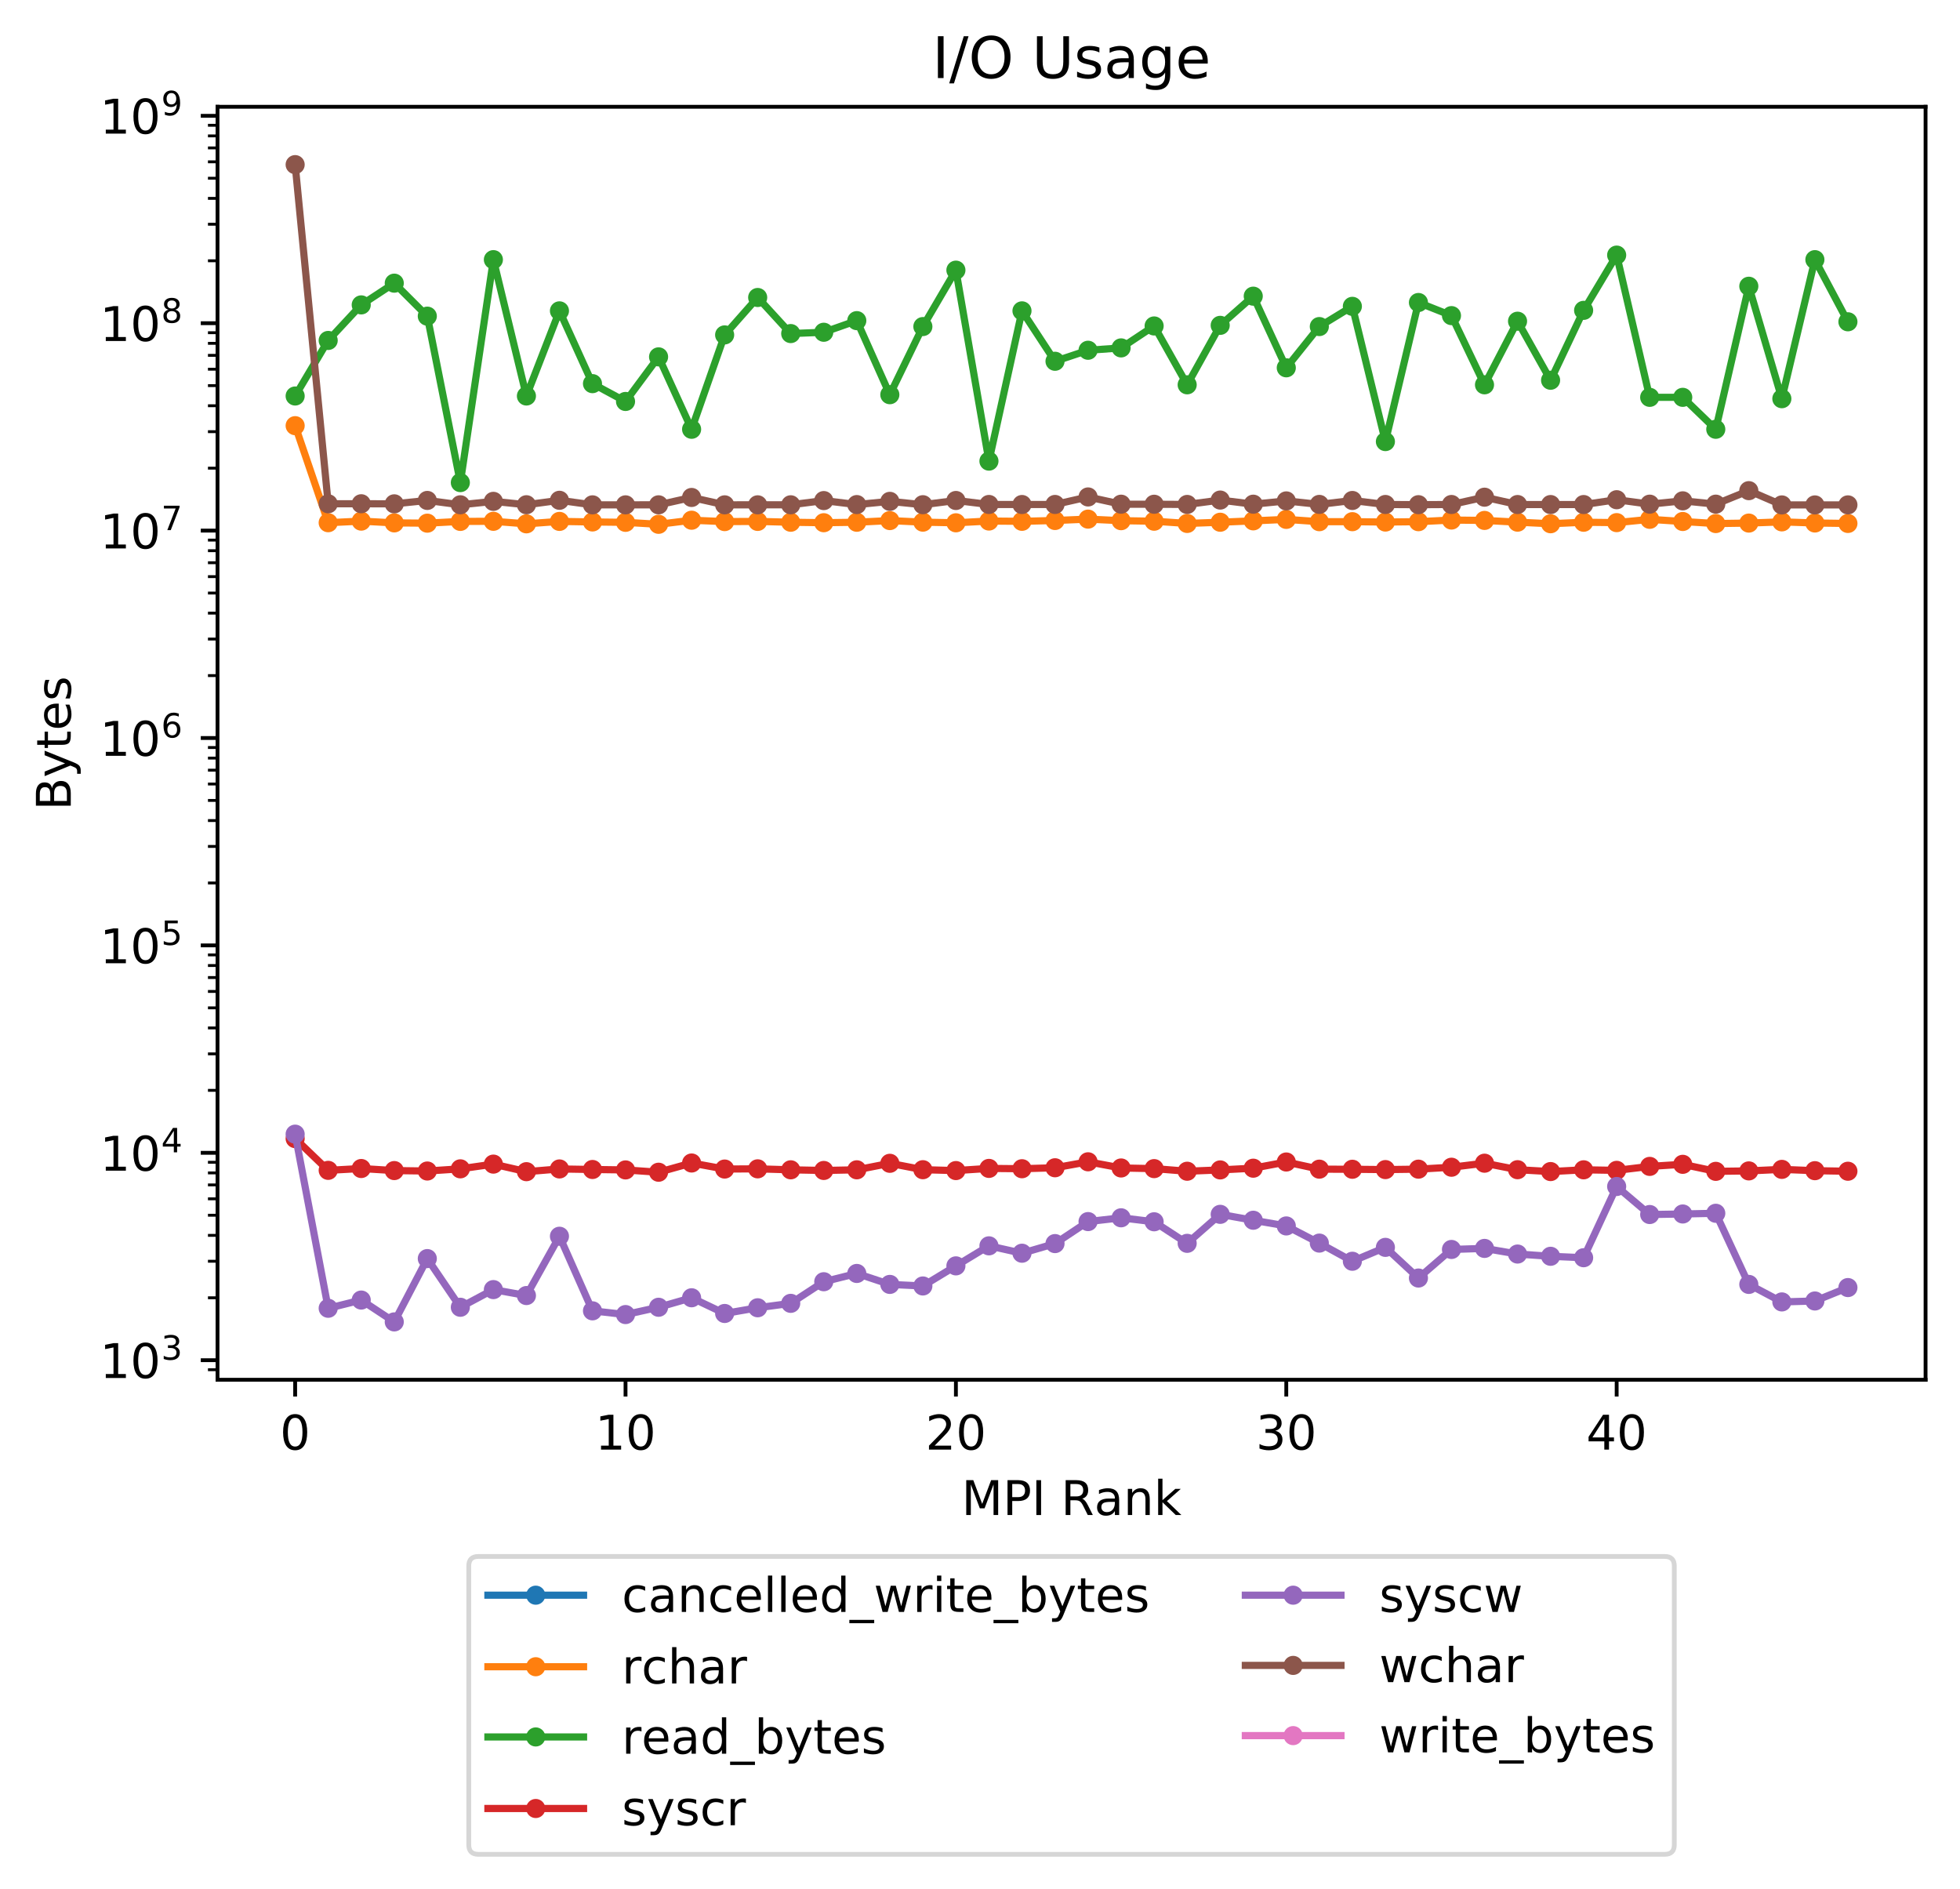<?xml version="1.0" encoding="utf-8" standalone="no"?>
<!DOCTYPE svg PUBLIC "-//W3C//DTD SVG 1.1//EN"
  "http://www.w3.org/Graphics/SVG/1.1/DTD/svg11.dtd">
<!-- Created with matplotlib (https://matplotlib.org/) -->
<svg height="394.832pt" version="1.1" viewBox="0 0 409.798 394.832" width="409.798pt" xmlns="http://www.w3.org/2000/svg" xmlns:xlink="http://www.w3.org/1999/xlink">
 <defs>
  <style type="text/css">
*{stroke-linecap:butt;stroke-linejoin:round;}
  </style>
 </defs>
 <g id="figure_1">
  <g id="patch_1">
   <path d="M 0 394.832 
L 409.798 394.832 
L 409.798 0 
L 0 0 
z
" style="fill:#ffffff;"/>
  </g>
  <g id="axes_1">
   <g id="patch_2">
    <path d="M 45.478 288.43 
L 402.598 288.43 
L 402.598 22.318 
L 45.478 22.318 
z
" style="fill:#ffffff;"/>
   </g>
   <g id="matplotlib.axis_1">
    <g id="xtick_1">
     <g id="line2d_1">
      <defs>
       <path d="M 0 0 
L 0 3.5 
" id="m7bb605b4b2" style="stroke:#000000;stroke-width:0.8;"/>
      </defs>
      <g>
       <use style="stroke:#000000;stroke-width:0.8;" x="61.711" xlink:href="#m7bb605b4b2" y="288.43"/>
      </g>
     </g>
     <g id="text_1">
      <!-- 0 -->
      <defs>
       <path d="M 31.781 66.406 
Q 24.172 66.406 20.328 58.906 
Q 16.5 51.422 16.5 36.375 
Q 16.5 21.391 20.328 13.891 
Q 24.172 6.391 31.781 6.391 
Q 39.453 6.391 43.281 13.891 
Q 47.125 21.391 47.125 36.375 
Q 47.125 51.422 43.281 58.906 
Q 39.453 66.406 31.781 66.406 
z
M 31.781 74.219 
Q 44.047 74.219 50.516 64.516 
Q 56.984 54.828 56.984 36.375 
Q 56.984 17.969 50.516 8.266 
Q 44.047 -1.422 31.781 -1.422 
Q 19.531 -1.422 13.062 8.266 
Q 6.594 17.969 6.594 36.375 
Q 6.594 54.828 13.062 64.516 
Q 19.531 74.219 31.781 74.219 
z
" id="DejaVuSans-48"/>
      </defs>
      <g transform="translate(58.53 303.029)scale(0.1 -0.1)">
       <use xlink:href="#DejaVuSans-48"/>
      </g>
     </g>
    </g>
    <g id="xtick_2">
     <g id="line2d_2">
      <g>
       <use style="stroke:#000000;stroke-width:0.8;" x="130.786" xlink:href="#m7bb605b4b2" y="288.43"/>
      </g>
     </g>
     <g id="text_2">
      <!-- 10 -->
      <defs>
       <path d="M 12.406 8.297 
L 28.516 8.297 
L 28.516 63.922 
L 10.984 60.406 
L 10.984 69.391 
L 28.422 72.906 
L 38.281 72.906 
L 38.281 8.297 
L 54.391 8.297 
L 54.391 0 
L 12.406 0 
z
" id="DejaVuSans-49"/>
      </defs>
      <g transform="translate(124.424 303.029)scale(0.1 -0.1)">
       <use xlink:href="#DejaVuSans-49"/>
       <use x="63.623" xlink:href="#DejaVuSans-48"/>
      </g>
     </g>
    </g>
    <g id="xtick_3">
     <g id="line2d_3">
      <g>
       <use style="stroke:#000000;stroke-width:0.8;" x="199.862" xlink:href="#m7bb605b4b2" y="288.43"/>
      </g>
     </g>
     <g id="text_3">
      <!-- 20 -->
      <defs>
       <path d="M 19.188 8.297 
L 53.609 8.297 
L 53.609 0 
L 7.328 0 
L 7.328 8.297 
Q 12.938 14.109 22.625 23.891 
Q 32.328 33.688 34.812 36.531 
Q 39.547 41.844 41.422 45.531 
Q 43.312 49.219 43.312 52.781 
Q 43.312 58.594 39.234 62.25 
Q 35.156 65.922 28.609 65.922 
Q 23.969 65.922 18.812 64.312 
Q 13.672 62.703 7.812 59.422 
L 7.812 69.391 
Q 13.766 71.781 18.938 73 
Q 24.125 74.219 28.422 74.219 
Q 39.75 74.219 46.484 68.547 
Q 53.219 62.891 53.219 53.422 
Q 53.219 48.922 51.531 44.891 
Q 49.859 40.875 45.406 35.406 
Q 44.188 33.984 37.641 27.219 
Q 31.109 20.453 19.188 8.297 
z
" id="DejaVuSans-50"/>
      </defs>
      <g transform="translate(193.499 303.029)scale(0.1 -0.1)">
       <use xlink:href="#DejaVuSans-50"/>
       <use x="63.623" xlink:href="#DejaVuSans-48"/>
      </g>
     </g>
    </g>
    <g id="xtick_4">
     <g id="line2d_4">
      <g>
       <use style="stroke:#000000;stroke-width:0.8;" x="268.937" xlink:href="#m7bb605b4b2" y="288.43"/>
      </g>
     </g>
     <g id="text_4">
      <!-- 30 -->
      <defs>
       <path d="M 40.578 39.312 
Q 47.656 37.797 51.625 33 
Q 55.609 28.219 55.609 21.188 
Q 55.609 10.406 48.188 4.484 
Q 40.766 -1.422 27.094 -1.422 
Q 22.516 -1.422 17.656 -0.516 
Q 12.797 0.391 7.625 2.203 
L 7.625 11.719 
Q 11.719 9.328 16.594 8.109 
Q 21.484 6.891 26.812 6.891 
Q 36.078 6.891 40.938 10.547 
Q 45.797 14.203 45.797 21.188 
Q 45.797 27.641 41.281 31.266 
Q 36.766 34.906 28.719 34.906 
L 20.219 34.906 
L 20.219 43.016 
L 29.109 43.016 
Q 36.375 43.016 40.234 45.922 
Q 44.094 48.828 44.094 54.297 
Q 44.094 59.906 40.109 62.906 
Q 36.141 65.922 28.719 65.922 
Q 24.656 65.922 20.016 65.031 
Q 15.375 64.156 9.812 62.312 
L 9.812 71.094 
Q 15.438 72.656 20.344 73.438 
Q 25.25 74.219 29.594 74.219 
Q 40.828 74.219 47.359 69.109 
Q 53.906 64.016 53.906 55.328 
Q 53.906 49.266 50.438 45.094 
Q 46.969 40.922 40.578 39.312 
z
" id="DejaVuSans-51"/>
      </defs>
      <g transform="translate(262.575 303.029)scale(0.1 -0.1)">
       <use xlink:href="#DejaVuSans-51"/>
       <use x="63.623" xlink:href="#DejaVuSans-48"/>
      </g>
     </g>
    </g>
    <g id="xtick_5">
     <g id="line2d_5">
      <g>
       <use style="stroke:#000000;stroke-width:0.8;" x="338.013" xlink:href="#m7bb605b4b2" y="288.43"/>
      </g>
     </g>
     <g id="text_5">
      <!-- 40 -->
      <defs>
       <path d="M 37.797 64.312 
L 12.891 25.391 
L 37.797 25.391 
z
M 35.203 72.906 
L 47.609 72.906 
L 47.609 25.391 
L 58.016 25.391 
L 58.016 17.188 
L 47.609 17.188 
L 47.609 0 
L 37.797 0 
L 37.797 17.188 
L 4.891 17.188 
L 4.891 26.703 
z
" id="DejaVuSans-52"/>
      </defs>
      <g transform="translate(331.65 303.029)scale(0.1 -0.1)">
       <use xlink:href="#DejaVuSans-52"/>
       <use x="63.623" xlink:href="#DejaVuSans-48"/>
      </g>
     </g>
    </g>
    <g id="text_6">
     <!-- MPI Rank -->
     <defs>
      <path d="M 9.812 72.906 
L 24.516 72.906 
L 43.109 23.297 
L 61.812 72.906 
L 76.516 72.906 
L 76.516 0 
L 66.891 0 
L 66.891 64.016 
L 48.094 14.016 
L 38.188 14.016 
L 19.391 64.016 
L 19.391 0 
L 9.812 0 
z
" id="DejaVuSans-77"/>
      <path d="M 19.672 64.797 
L 19.672 37.406 
L 32.078 37.406 
Q 38.969 37.406 42.719 40.969 
Q 46.484 44.531 46.484 51.125 
Q 46.484 57.672 42.719 61.234 
Q 38.969 64.797 32.078 64.797 
z
M 9.812 72.906 
L 32.078 72.906 
Q 44.344 72.906 50.609 67.359 
Q 56.891 61.812 56.891 51.125 
Q 56.891 40.328 50.609 34.812 
Q 44.344 29.297 32.078 29.297 
L 19.672 29.297 
L 19.672 0 
L 9.812 0 
z
" id="DejaVuSans-80"/>
      <path d="M 9.812 72.906 
L 19.672 72.906 
L 19.672 0 
L 9.812 0 
z
" id="DejaVuSans-73"/>
      <path id="DejaVuSans-32"/>
      <path d="M 44.391 34.188 
Q 47.562 33.109 50.562 29.594 
Q 53.562 26.078 56.594 19.922 
L 66.609 0 
L 56 0 
L 46.688 18.703 
Q 43.062 26.031 39.672 28.422 
Q 36.281 30.812 30.422 30.812 
L 19.672 30.812 
L 19.672 0 
L 9.812 0 
L 9.812 72.906 
L 32.078 72.906 
Q 44.578 72.906 50.734 67.672 
Q 56.891 62.453 56.891 51.906 
Q 56.891 45.016 53.688 40.469 
Q 50.484 35.938 44.391 34.188 
z
M 19.672 64.797 
L 19.672 38.922 
L 32.078 38.922 
Q 39.203 38.922 42.844 42.219 
Q 46.484 45.516 46.484 51.906 
Q 46.484 58.297 42.844 61.547 
Q 39.203 64.797 32.078 64.797 
z
" id="DejaVuSans-82"/>
      <path d="M 34.281 27.484 
Q 23.391 27.484 19.188 25 
Q 14.984 22.516 14.984 16.5 
Q 14.984 11.719 18.141 8.906 
Q 21.297 6.109 26.703 6.109 
Q 34.188 6.109 38.703 11.406 
Q 43.219 16.703 43.219 25.484 
L 43.219 27.484 
z
M 52.203 31.203 
L 52.203 0 
L 43.219 0 
L 43.219 8.297 
Q 40.141 3.328 35.547 0.953 
Q 30.953 -1.422 24.312 -1.422 
Q 15.922 -1.422 10.953 3.297 
Q 6 8.016 6 15.922 
Q 6 25.141 12.172 29.828 
Q 18.359 34.516 30.609 34.516 
L 43.219 34.516 
L 43.219 35.406 
Q 43.219 41.609 39.141 45 
Q 35.062 48.391 27.688 48.391 
Q 23 48.391 18.547 47.266 
Q 14.109 46.141 10.016 43.891 
L 10.016 52.203 
Q 14.938 54.109 19.578 55.047 
Q 24.219 56 28.609 56 
Q 40.484 56 46.344 49.844 
Q 52.203 43.703 52.203 31.203 
z
" id="DejaVuSans-97"/>
      <path d="M 54.891 33.016 
L 54.891 0 
L 45.906 0 
L 45.906 32.719 
Q 45.906 40.484 42.875 44.328 
Q 39.844 48.188 33.797 48.188 
Q 26.516 48.188 22.312 43.547 
Q 18.109 38.922 18.109 30.906 
L 18.109 0 
L 9.078 0 
L 9.078 54.688 
L 18.109 54.688 
L 18.109 46.188 
Q 21.344 51.125 25.703 53.562 
Q 30.078 56 35.797 56 
Q 45.219 56 50.047 50.172 
Q 54.891 44.344 54.891 33.016 
z
" id="DejaVuSans-110"/>
      <path d="M 9.078 75.984 
L 18.109 75.984 
L 18.109 31.109 
L 44.922 54.688 
L 56.391 54.688 
L 27.391 29.109 
L 57.625 0 
L 45.906 0 
L 18.109 26.703 
L 18.109 0 
L 9.078 0 
z
" id="DejaVuSans-107"/>
     </defs>
     <g transform="translate(201.044 316.707)scale(0.1 -0.1)">
      <use xlink:href="#DejaVuSans-77"/>
      <use x="86.279" xlink:href="#DejaVuSans-80"/>
      <use x="146.582" xlink:href="#DejaVuSans-73"/>
      <use x="176.074" xlink:href="#DejaVuSans-32"/>
      <use x="207.861" xlink:href="#DejaVuSans-82"/>
      <use x="277.312" xlink:href="#DejaVuSans-97"/>
      <use x="338.592" xlink:href="#DejaVuSans-110"/>
      <use x="401.971" xlink:href="#DejaVuSans-107"/>
     </g>
    </g>
   </g>
   <g id="matplotlib.axis_2">
    <g id="ytick_1">
     <g id="line2d_6">
      <defs>
       <path d="M 0 0 
L -3.5 0 
" id="mfdd9e8ecaf" style="stroke:#000000;stroke-width:0.8;"/>
      </defs>
      <g>
       <use style="stroke:#000000;stroke-width:0.8;" x="45.478" xlink:href="#mfdd9e8ecaf" y="284.342"/>
      </g>
     </g>
     <g id="text_7">
      <!-- $\mathdefault{10^{3}}$ -->
      <g transform="translate(20.878 288.141)scale(0.1 -0.1)">
       <use transform="translate(0 0.766)" xlink:href="#DejaVuSans-49"/>
       <use transform="translate(63.623 0.766)" xlink:href="#DejaVuSans-48"/>
       <use transform="translate(128.203 39.047)scale(0.7)" xlink:href="#DejaVuSans-51"/>
      </g>
     </g>
    </g>
    <g id="ytick_2">
     <g id="line2d_7">
      <g>
       <use style="stroke:#000000;stroke-width:0.8;" x="45.478" xlink:href="#mfdd9e8ecaf" y="240.986"/>
      </g>
     </g>
     <g id="text_8">
      <!-- $\mathdefault{10^{4}}$ -->
      <g transform="translate(20.878 244.785)scale(0.1 -0.1)">
       <use transform="translate(0 0.684)" xlink:href="#DejaVuSans-49"/>
       <use transform="translate(63.623 0.684)" xlink:href="#DejaVuSans-48"/>
       <use transform="translate(128.203 38.966)scale(0.7)" xlink:href="#DejaVuSans-52"/>
      </g>
     </g>
    </g>
    <g id="ytick_3">
     <g id="line2d_8">
      <g>
       <use style="stroke:#000000;stroke-width:0.8;" x="45.478" xlink:href="#mfdd9e8ecaf" y="197.63"/>
      </g>
     </g>
     <g id="text_9">
      <!-- $\mathdefault{10^{5}}$ -->
      <defs>
       <path d="M 10.797 72.906 
L 49.516 72.906 
L 49.516 64.594 
L 19.828 64.594 
L 19.828 46.734 
Q 21.969 47.469 24.109 47.828 
Q 26.266 48.188 28.422 48.188 
Q 40.625 48.188 47.75 41.5 
Q 54.891 34.812 54.891 23.391 
Q 54.891 11.625 47.562 5.094 
Q 40.234 -1.422 26.906 -1.422 
Q 22.312 -1.422 17.547 -0.641 
Q 12.797 0.141 7.719 1.703 
L 7.719 11.625 
Q 12.109 9.234 16.797 8.062 
Q 21.484 6.891 26.703 6.891 
Q 35.156 6.891 40.078 11.328 
Q 45.016 15.766 45.016 23.391 
Q 45.016 31 40.078 35.438 
Q 35.156 39.891 26.703 39.891 
Q 22.75 39.891 18.812 39.016 
Q 14.891 38.141 10.797 36.281 
z
" id="DejaVuSans-53"/>
      </defs>
      <g transform="translate(20.878 201.43)scale(0.1 -0.1)">
       <use transform="translate(0 0.684)" xlink:href="#DejaVuSans-49"/>
       <use transform="translate(63.623 0.684)" xlink:href="#DejaVuSans-48"/>
       <use transform="translate(128.203 38.966)scale(0.7)" xlink:href="#DejaVuSans-53"/>
      </g>
     </g>
    </g>
    <g id="ytick_4">
     <g id="line2d_9">
      <g>
       <use style="stroke:#000000;stroke-width:0.8;" x="45.478" xlink:href="#mfdd9e8ecaf" y="154.275"/>
      </g>
     </g>
     <g id="text_10">
      <!-- $\mathdefault{10^{6}}$ -->
      <defs>
       <path d="M 33.016 40.375 
Q 26.375 40.375 22.484 35.828 
Q 18.609 31.297 18.609 23.391 
Q 18.609 15.531 22.484 10.953 
Q 26.375 6.391 33.016 6.391 
Q 39.656 6.391 43.531 10.953 
Q 47.406 15.531 47.406 23.391 
Q 47.406 31.297 43.531 35.828 
Q 39.656 40.375 33.016 40.375 
z
M 52.594 71.297 
L 52.594 62.312 
Q 48.875 64.062 45.094 64.984 
Q 41.312 65.922 37.594 65.922 
Q 27.828 65.922 22.672 59.328 
Q 17.531 52.734 16.797 39.406 
Q 19.672 43.656 24.016 45.922 
Q 28.375 48.188 33.594 48.188 
Q 44.578 48.188 50.953 41.516 
Q 57.328 34.859 57.328 23.391 
Q 57.328 12.156 50.688 5.359 
Q 44.047 -1.422 33.016 -1.422 
Q 20.359 -1.422 13.672 8.266 
Q 6.984 17.969 6.984 36.375 
Q 6.984 53.656 15.188 63.938 
Q 23.391 74.219 37.203 74.219 
Q 40.922 74.219 44.703 73.484 
Q 48.484 72.75 52.594 71.297 
z
" id="DejaVuSans-54"/>
      </defs>
      <g transform="translate(20.878 158.074)scale(0.1 -0.1)">
       <use transform="translate(0 0.766)" xlink:href="#DejaVuSans-49"/>
       <use transform="translate(63.623 0.766)" xlink:href="#DejaVuSans-48"/>
       <use transform="translate(128.203 39.047)scale(0.7)" xlink:href="#DejaVuSans-54"/>
      </g>
     </g>
    </g>
    <g id="ytick_5">
     <g id="line2d_10">
      <g>
       <use style="stroke:#000000;stroke-width:0.8;" x="45.478" xlink:href="#mfdd9e8ecaf" y="110.919"/>
      </g>
     </g>
     <g id="text_11">
      <!-- $\mathdefault{10^{7}}$ -->
      <defs>
       <path d="M 8.203 72.906 
L 55.078 72.906 
L 55.078 68.703 
L 28.609 0 
L 18.312 0 
L 43.219 64.594 
L 8.203 64.594 
z
" id="DejaVuSans-55"/>
      </defs>
      <g transform="translate(20.878 114.718)scale(0.1 -0.1)">
       <use transform="translate(0 0.684)" xlink:href="#DejaVuSans-49"/>
       <use transform="translate(63.623 0.684)" xlink:href="#DejaVuSans-48"/>
       <use transform="translate(128.203 38.966)scale(0.7)" xlink:href="#DejaVuSans-55"/>
      </g>
     </g>
    </g>
    <g id="ytick_6">
     <g id="line2d_11">
      <g>
       <use style="stroke:#000000;stroke-width:0.8;" x="45.478" xlink:href="#mfdd9e8ecaf" y="67.563"/>
      </g>
     </g>
     <g id="text_12">
      <!-- $\mathdefault{10^{8}}$ -->
      <defs>
       <path d="M 31.781 34.625 
Q 24.75 34.625 20.719 30.859 
Q 16.703 27.094 16.703 20.516 
Q 16.703 13.922 20.719 10.156 
Q 24.75 6.391 31.781 6.391 
Q 38.812 6.391 42.859 10.172 
Q 46.922 13.969 46.922 20.516 
Q 46.922 27.094 42.891 30.859 
Q 38.875 34.625 31.781 34.625 
z
M 21.922 38.812 
Q 15.578 40.375 12.031 44.719 
Q 8.5 49.078 8.5 55.328 
Q 8.5 64.062 14.719 69.141 
Q 20.953 74.219 31.781 74.219 
Q 42.672 74.219 48.875 69.141 
Q 55.078 64.062 55.078 55.328 
Q 55.078 49.078 51.531 44.719 
Q 48 40.375 41.703 38.812 
Q 48.828 37.156 52.797 32.312 
Q 56.781 27.484 56.781 20.516 
Q 56.781 9.906 50.312 4.234 
Q 43.844 -1.422 31.781 -1.422 
Q 19.734 -1.422 13.25 4.234 
Q 6.781 9.906 6.781 20.516 
Q 6.781 27.484 10.781 32.312 
Q 14.797 37.156 21.922 38.812 
z
M 18.312 54.391 
Q 18.312 48.734 21.844 45.562 
Q 25.391 42.391 31.781 42.391 
Q 38.141 42.391 41.719 45.562 
Q 45.312 48.734 45.312 54.391 
Q 45.312 60.062 41.719 63.234 
Q 38.141 66.406 31.781 66.406 
Q 25.391 66.406 21.844 63.234 
Q 18.312 60.062 18.312 54.391 
z
" id="DejaVuSans-56"/>
      </defs>
      <g transform="translate(20.878 71.363)scale(0.1 -0.1)">
       <use transform="translate(0 0.766)" xlink:href="#DejaVuSans-49"/>
       <use transform="translate(63.623 0.766)" xlink:href="#DejaVuSans-48"/>
       <use transform="translate(128.203 39.047)scale(0.7)" xlink:href="#DejaVuSans-56"/>
      </g>
     </g>
    </g>
    <g id="ytick_7">
     <g id="line2d_12">
      <g>
       <use style="stroke:#000000;stroke-width:0.8;" x="45.478" xlink:href="#mfdd9e8ecaf" y="24.208"/>
      </g>
     </g>
     <g id="text_13">
      <!-- $\mathdefault{10^{9}}$ -->
      <defs>
       <path d="M 10.984 1.516 
L 10.984 10.5 
Q 14.703 8.734 18.5 7.812 
Q 22.312 6.891 25.984 6.891 
Q 35.75 6.891 40.891 13.453 
Q 46.047 20.016 46.781 33.406 
Q 43.953 29.203 39.594 26.953 
Q 35.25 24.703 29.984 24.703 
Q 19.047 24.703 12.672 31.312 
Q 6.297 37.938 6.297 49.422 
Q 6.297 60.641 12.938 67.422 
Q 19.578 74.219 30.609 74.219 
Q 43.266 74.219 49.922 64.516 
Q 56.594 54.828 56.594 36.375 
Q 56.594 19.141 48.406 8.859 
Q 40.234 -1.422 26.422 -1.422 
Q 22.703 -1.422 18.891 -0.688 
Q 15.094 0.047 10.984 1.516 
z
M 30.609 32.422 
Q 37.25 32.422 41.125 36.953 
Q 45.016 41.5 45.016 49.422 
Q 45.016 57.281 41.125 61.844 
Q 37.25 66.406 30.609 66.406 
Q 23.969 66.406 20.094 61.844 
Q 16.219 57.281 16.219 49.422 
Q 16.219 41.5 20.094 36.953 
Q 23.969 32.422 30.609 32.422 
z
" id="DejaVuSans-57"/>
      </defs>
      <g transform="translate(20.878 28.007)scale(0.1 -0.1)">
       <use transform="translate(0 0.766)" xlink:href="#DejaVuSans-49"/>
       <use transform="translate(63.623 0.766)" xlink:href="#DejaVuSans-48"/>
       <use transform="translate(128.203 39.047)scale(0.7)" xlink:href="#DejaVuSans-57"/>
      </g>
     </g>
    </g>
    <g id="ytick_8">
     <g id="line2d_13">
      <defs>
       <path d="M 0 0 
L -2 0 
" id="m6bdd8d10c7" style="stroke:#000000;stroke-width:0.6;"/>
      </defs>
      <g>
       <use style="stroke:#000000;stroke-width:0.6;" x="45.478" xlink:href="#m6bdd8d10c7" y="286.325"/>
      </g>
     </g>
    </g>
    <g id="ytick_9">
     <g id="line2d_14">
      <g>
       <use style="stroke:#000000;stroke-width:0.6;" x="45.478" xlink:href="#m6bdd8d10c7" y="271.29"/>
      </g>
     </g>
    </g>
    <g id="ytick_10">
     <g id="line2d_15">
      <g>
       <use style="stroke:#000000;stroke-width:0.6;" x="45.478" xlink:href="#m6bdd8d10c7" y="263.656"/>
      </g>
     </g>
    </g>
    <g id="ytick_11">
     <g id="line2d_16">
      <g>
       <use style="stroke:#000000;stroke-width:0.6;" x="45.478" xlink:href="#m6bdd8d10c7" y="258.239"/>
      </g>
     </g>
    </g>
    <g id="ytick_12">
     <g id="line2d_17">
      <g>
       <use style="stroke:#000000;stroke-width:0.6;" x="45.478" xlink:href="#m6bdd8d10c7" y="254.037"/>
      </g>
     </g>
    </g>
    <g id="ytick_13">
     <g id="line2d_18">
      <g>
       <use style="stroke:#000000;stroke-width:0.6;" x="45.478" xlink:href="#m6bdd8d10c7" y="250.604"/>
      </g>
     </g>
    </g>
    <g id="ytick_14">
     <g id="line2d_19">
      <g>
       <use style="stroke:#000000;stroke-width:0.6;" x="45.478" xlink:href="#m6bdd8d10c7" y="247.702"/>
      </g>
     </g>
    </g>
    <g id="ytick_15">
     <g id="line2d_20">
      <g>
       <use style="stroke:#000000;stroke-width:0.6;" x="45.478" xlink:href="#m6bdd8d10c7" y="245.188"/>
      </g>
     </g>
    </g>
    <g id="ytick_16">
     <g id="line2d_21">
      <g>
       <use style="stroke:#000000;stroke-width:0.6;" x="45.478" xlink:href="#m6bdd8d10c7" y="242.97"/>
      </g>
     </g>
    </g>
    <g id="ytick_17">
     <g id="line2d_22">
      <g>
       <use style="stroke:#000000;stroke-width:0.6;" x="45.478" xlink:href="#m6bdd8d10c7" y="227.935"/>
      </g>
     </g>
    </g>
    <g id="ytick_18">
     <g id="line2d_23">
      <g>
       <use style="stroke:#000000;stroke-width:0.6;" x="45.478" xlink:href="#m6bdd8d10c7" y="220.3"/>
      </g>
     </g>
    </g>
    <g id="ytick_19">
     <g id="line2d_24">
      <g>
       <use style="stroke:#000000;stroke-width:0.6;" x="45.478" xlink:href="#m6bdd8d10c7" y="214.883"/>
      </g>
     </g>
    </g>
    <g id="ytick_20">
     <g id="line2d_25">
      <g>
       <use style="stroke:#000000;stroke-width:0.6;" x="45.478" xlink:href="#m6bdd8d10c7" y="210.682"/>
      </g>
     </g>
    </g>
    <g id="ytick_21">
     <g id="line2d_26">
      <g>
       <use style="stroke:#000000;stroke-width:0.6;" x="45.478" xlink:href="#m6bdd8d10c7" y="207.249"/>
      </g>
     </g>
    </g>
    <g id="ytick_22">
     <g id="line2d_27">
      <g>
       <use style="stroke:#000000;stroke-width:0.6;" x="45.478" xlink:href="#m6bdd8d10c7" y="204.346"/>
      </g>
     </g>
    </g>
    <g id="ytick_23">
     <g id="line2d_28">
      <g>
       <use style="stroke:#000000;stroke-width:0.6;" x="45.478" xlink:href="#m6bdd8d10c7" y="201.832"/>
      </g>
     </g>
    </g>
    <g id="ytick_24">
     <g id="line2d_29">
      <g>
       <use style="stroke:#000000;stroke-width:0.6;" x="45.478" xlink:href="#m6bdd8d10c7" y="199.614"/>
      </g>
     </g>
    </g>
    <g id="ytick_25">
     <g id="line2d_30">
      <g>
       <use style="stroke:#000000;stroke-width:0.6;" x="45.478" xlink:href="#m6bdd8d10c7" y="184.579"/>
      </g>
     </g>
    </g>
    <g id="ytick_26">
     <g id="line2d_31">
      <g>
       <use style="stroke:#000000;stroke-width:0.6;" x="45.478" xlink:href="#m6bdd8d10c7" y="176.944"/>
      </g>
     </g>
    </g>
    <g id="ytick_27">
     <g id="line2d_32">
      <g>
       <use style="stroke:#000000;stroke-width:0.6;" x="45.478" xlink:href="#m6bdd8d10c7" y="171.528"/>
      </g>
     </g>
    </g>
    <g id="ytick_28">
     <g id="line2d_33">
      <g>
       <use style="stroke:#000000;stroke-width:0.6;" x="45.478" xlink:href="#m6bdd8d10c7" y="167.326"/>
      </g>
     </g>
    </g>
    <g id="ytick_29">
     <g id="line2d_34">
      <g>
       <use style="stroke:#000000;stroke-width:0.6;" x="45.478" xlink:href="#m6bdd8d10c7" y="163.893"/>
      </g>
     </g>
    </g>
    <g id="ytick_30">
     <g id="line2d_35">
      <g>
       <use style="stroke:#000000;stroke-width:0.6;" x="45.478" xlink:href="#m6bdd8d10c7" y="160.991"/>
      </g>
     </g>
    </g>
    <g id="ytick_31">
     <g id="line2d_36">
      <g>
       <use style="stroke:#000000;stroke-width:0.6;" x="45.478" xlink:href="#m6bdd8d10c7" y="158.476"/>
      </g>
     </g>
    </g>
    <g id="ytick_32">
     <g id="line2d_37">
      <g>
       <use style="stroke:#000000;stroke-width:0.6;" x="45.478" xlink:href="#m6bdd8d10c7" y="156.259"/>
      </g>
     </g>
    </g>
    <g id="ytick_33">
     <g id="line2d_38">
      <g>
       <use style="stroke:#000000;stroke-width:0.6;" x="45.478" xlink:href="#m6bdd8d10c7" y="141.223"/>
      </g>
     </g>
    </g>
    <g id="ytick_34">
     <g id="line2d_39">
      <g>
       <use style="stroke:#000000;stroke-width:0.6;" x="45.478" xlink:href="#m6bdd8d10c7" y="133.589"/>
      </g>
     </g>
    </g>
    <g id="ytick_35">
     <g id="line2d_40">
      <g>
       <use style="stroke:#000000;stroke-width:0.6;" x="45.478" xlink:href="#m6bdd8d10c7" y="128.172"/>
      </g>
     </g>
    </g>
    <g id="ytick_36">
     <g id="line2d_41">
      <g>
       <use style="stroke:#000000;stroke-width:0.6;" x="45.478" xlink:href="#m6bdd8d10c7" y="123.97"/>
      </g>
     </g>
    </g>
    <g id="ytick_37">
     <g id="line2d_42">
      <g>
       <use style="stroke:#000000;stroke-width:0.6;" x="45.478" xlink:href="#m6bdd8d10c7" y="120.537"/>
      </g>
     </g>
    </g>
    <g id="ytick_38">
     <g id="line2d_43">
      <g>
       <use style="stroke:#000000;stroke-width:0.6;" x="45.478" xlink:href="#m6bdd8d10c7" y="117.635"/>
      </g>
     </g>
    </g>
    <g id="ytick_39">
     <g id="line2d_44">
      <g>
       <use style="stroke:#000000;stroke-width:0.6;" x="45.478" xlink:href="#m6bdd8d10c7" y="115.121"/>
      </g>
     </g>
    </g>
    <g id="ytick_40">
     <g id="line2d_45">
      <g>
       <use style="stroke:#000000;stroke-width:0.6;" x="45.478" xlink:href="#m6bdd8d10c7" y="112.903"/>
      </g>
     </g>
    </g>
    <g id="ytick_41">
     <g id="line2d_46">
      <g>
       <use style="stroke:#000000;stroke-width:0.6;" x="45.478" xlink:href="#m6bdd8d10c7" y="97.868"/>
      </g>
     </g>
    </g>
    <g id="ytick_42">
     <g id="line2d_47">
      <g>
       <use style="stroke:#000000;stroke-width:0.6;" x="45.478" xlink:href="#m6bdd8d10c7" y="90.233"/>
      </g>
     </g>
    </g>
    <g id="ytick_43">
     <g id="line2d_48">
      <g>
       <use style="stroke:#000000;stroke-width:0.6;" x="45.478" xlink:href="#m6bdd8d10c7" y="84.816"/>
      </g>
     </g>
    </g>
    <g id="ytick_44">
     <g id="line2d_49">
      <g>
       <use style="stroke:#000000;stroke-width:0.6;" x="45.478" xlink:href="#m6bdd8d10c7" y="80.615"/>
      </g>
     </g>
    </g>
    <g id="ytick_45">
     <g id="line2d_50">
      <g>
       <use style="stroke:#000000;stroke-width:0.6;" x="45.478" xlink:href="#m6bdd8d10c7" y="77.182"/>
      </g>
     </g>
    </g>
    <g id="ytick_46">
     <g id="line2d_51">
      <g>
       <use style="stroke:#000000;stroke-width:0.6;" x="45.478" xlink:href="#m6bdd8d10c7" y="74.279"/>
      </g>
     </g>
    </g>
    <g id="ytick_47">
     <g id="line2d_52">
      <g>
       <use style="stroke:#000000;stroke-width:0.6;" x="45.478" xlink:href="#m6bdd8d10c7" y="71.765"/>
      </g>
     </g>
    </g>
    <g id="ytick_48">
     <g id="line2d_53">
      <g>
       <use style="stroke:#000000;stroke-width:0.6;" x="45.478" xlink:href="#m6bdd8d10c7" y="69.547"/>
      </g>
     </g>
    </g>
    <g id="ytick_49">
     <g id="line2d_54">
      <g>
       <use style="stroke:#000000;stroke-width:0.6;" x="45.478" xlink:href="#m6bdd8d10c7" y="54.512"/>
      </g>
     </g>
    </g>
    <g id="ytick_50">
     <g id="line2d_55">
      <g>
       <use style="stroke:#000000;stroke-width:0.6;" x="45.478" xlink:href="#m6bdd8d10c7" y="46.878"/>
      </g>
     </g>
    </g>
    <g id="ytick_51">
     <g id="line2d_56">
      <g>
       <use style="stroke:#000000;stroke-width:0.6;" x="45.478" xlink:href="#m6bdd8d10c7" y="41.461"/>
      </g>
     </g>
    </g>
    <g id="ytick_52">
     <g id="line2d_57">
      <g>
       <use style="stroke:#000000;stroke-width:0.6;" x="45.478" xlink:href="#m6bdd8d10c7" y="37.259"/>
      </g>
     </g>
    </g>
    <g id="ytick_53">
     <g id="line2d_58">
      <g>
       <use style="stroke:#000000;stroke-width:0.6;" x="45.478" xlink:href="#m6bdd8d10c7" y="33.826"/>
      </g>
     </g>
    </g>
    <g id="ytick_54">
     <g id="line2d_59">
      <g>
       <use style="stroke:#000000;stroke-width:0.6;" x="45.478" xlink:href="#m6bdd8d10c7" y="30.924"/>
      </g>
     </g>
    </g>
    <g id="ytick_55">
     <g id="line2d_60">
      <g>
       <use style="stroke:#000000;stroke-width:0.6;" x="45.478" xlink:href="#m6bdd8d10c7" y="28.409"/>
      </g>
     </g>
    </g>
    <g id="ytick_56">
     <g id="line2d_61">
      <g>
       <use style="stroke:#000000;stroke-width:0.6;" x="45.478" xlink:href="#m6bdd8d10c7" y="26.192"/>
      </g>
     </g>
    </g>
    <g id="text_14">
     <!-- Bytes -->
     <defs>
      <path d="M 19.672 34.812 
L 19.672 8.109 
L 35.5 8.109 
Q 43.453 8.109 47.281 11.406 
Q 51.125 14.703 51.125 21.484 
Q 51.125 28.328 47.281 31.562 
Q 43.453 34.812 35.5 34.812 
z
M 19.672 64.797 
L 19.672 42.828 
L 34.281 42.828 
Q 41.5 42.828 45.031 45.531 
Q 48.578 48.25 48.578 53.812 
Q 48.578 59.328 45.031 62.062 
Q 41.5 64.797 34.281 64.797 
z
M 9.812 72.906 
L 35.016 72.906 
Q 46.297 72.906 52.391 68.219 
Q 58.5 63.531 58.5 54.891 
Q 58.5 48.188 55.375 44.234 
Q 52.25 40.281 46.188 39.312 
Q 53.469 37.75 57.5 32.781 
Q 61.531 27.828 61.531 20.406 
Q 61.531 10.641 54.891 5.312 
Q 48.25 0 35.984 0 
L 9.812 0 
z
" id="DejaVuSans-66"/>
      <path d="M 32.172 -5.078 
Q 28.375 -14.844 24.75 -17.812 
Q 21.141 -20.797 15.094 -20.797 
L 7.906 -20.797 
L 7.906 -13.281 
L 13.188 -13.281 
Q 16.891 -13.281 18.938 -11.516 
Q 21 -9.766 23.484 -3.219 
L 25.094 0.875 
L 2.984 54.688 
L 12.5 54.688 
L 29.594 11.922 
L 46.688 54.688 
L 56.203 54.688 
z
" id="DejaVuSans-121"/>
      <path d="M 18.312 70.219 
L 18.312 54.688 
L 36.812 54.688 
L 36.812 47.703 
L 18.312 47.703 
L 18.312 18.016 
Q 18.312 11.328 20.141 9.422 
Q 21.969 7.516 27.594 7.516 
L 36.812 7.516 
L 36.812 0 
L 27.594 0 
Q 17.188 0 13.234 3.875 
Q 9.281 7.766 9.281 18.016 
L 9.281 47.703 
L 2.688 47.703 
L 2.688 54.688 
L 9.281 54.688 
L 9.281 70.219 
z
" id="DejaVuSans-116"/>
      <path d="M 56.203 29.594 
L 56.203 25.203 
L 14.891 25.203 
Q 15.484 15.922 20.484 11.062 
Q 25.484 6.203 34.422 6.203 
Q 39.594 6.203 44.453 7.469 
Q 49.312 8.734 54.109 11.281 
L 54.109 2.781 
Q 49.266 0.734 44.188 -0.344 
Q 39.109 -1.422 33.891 -1.422 
Q 20.797 -1.422 13.156 6.188 
Q 5.516 13.812 5.516 26.812 
Q 5.516 40.234 12.766 48.109 
Q 20.016 56 32.328 56 
Q 43.359 56 49.781 48.891 
Q 56.203 41.797 56.203 29.594 
z
M 47.219 32.234 
Q 47.125 39.594 43.094 43.984 
Q 39.062 48.391 32.422 48.391 
Q 24.906 48.391 20.391 44.141 
Q 15.875 39.891 15.188 32.172 
z
" id="DejaVuSans-101"/>
      <path d="M 44.281 53.078 
L 44.281 44.578 
Q 40.484 46.531 36.375 47.5 
Q 32.281 48.484 27.875 48.484 
Q 21.188 48.484 17.844 46.438 
Q 14.5 44.391 14.5 40.281 
Q 14.5 37.156 16.891 35.375 
Q 19.281 33.594 26.516 31.984 
L 29.594 31.297 
Q 39.156 29.25 43.188 25.516 
Q 47.219 21.781 47.219 15.094 
Q 47.219 7.469 41.188 3.016 
Q 35.156 -1.422 24.609 -1.422 
Q 20.219 -1.422 15.453 -0.562 
Q 10.688 0.297 5.422 2 
L 5.422 11.281 
Q 10.406 8.688 15.234 7.391 
Q 20.062 6.109 24.812 6.109 
Q 31.156 6.109 34.562 8.281 
Q 37.984 10.453 37.984 14.406 
Q 37.984 18.062 35.516 20.016 
Q 33.062 21.969 24.703 23.781 
L 21.578 24.516 
Q 13.234 26.266 9.516 29.906 
Q 5.812 33.547 5.812 39.891 
Q 5.812 47.609 11.281 51.797 
Q 16.75 56 26.812 56 
Q 31.781 56 36.172 55.266 
Q 40.578 54.547 44.281 53.078 
z
" id="DejaVuSans-115"/>
     </defs>
     <g transform="translate(14.798 169.405)rotate(-90)scale(0.1 -0.1)">
      <use xlink:href="#DejaVuSans-66"/>
      <use x="68.604" xlink:href="#DejaVuSans-121"/>
      <use x="127.783" xlink:href="#DejaVuSans-116"/>
      <use x="166.992" xlink:href="#DejaVuSans-101"/>
      <use x="228.516" xlink:href="#DejaVuSans-115"/>
     </g>
    </g>
   </g>
   <g id="line2d_62">
    <path clip-path="url(#p121efb96db)" style="fill:none;stroke:#1f77b4;stroke-linecap:square;stroke-width:1.5;"/>
    <defs>
     <path d="M 0 1.5 
C 0.398 1.5 0.779 1.342 1.061 1.061 
C 1.342 0.779 1.5 0.398 1.5 0 
C 1.5 -0.398 1.342 -0.779 1.061 -1.061 
C 0.779 -1.342 0.398 -1.5 0 -1.5 
C -0.398 -1.5 -0.779 -1.342 -1.061 -1.061 
C -1.342 -0.779 -1.5 -0.398 -1.5 0 
C -1.5 0.398 -1.342 0.779 -1.061 1.061 
C -0.779 1.342 -0.398 1.5 0 1.5 
z
" id="mc1da0eb2a2" style="stroke:#1f77b4;"/>
    </defs>
    <g clip-path="url(#p121efb96db)"/>
   </g>
   <g id="line2d_63">
    <path clip-path="url(#p121efb96db)" d="M 61.711 88.985 
L 68.618 109.268 
L 75.526 108.937 
L 82.433 109.305 
L 89.341 109.364 
L 96.249 108.996 
L 103.156 108.974 
L 110.064 109.504 
L 116.971 108.995 
L 123.879 109.111 
L 130.786 109.19 
L 137.694 109.603 
L 144.601 108.747 
L 151.509 109.036 
L 158.416 108.996 
L 165.324 109.17 
L 172.232 109.269 
L 179.139 109.172 
L 186.047 108.823 
L 192.954 109.152 
L 199.862 109.287 
L 206.769 108.919 
L 213.677 108.978 
L 220.584 108.806 
L 227.492 108.518 
L 234.399 108.843 
L 241.307 108.956 
L 248.215 109.423 
L 255.122 109.17 
L 262.03 108.881 
L 268.937 108.574 
L 275.845 109.054 
L 282.752 109.053 
L 289.66 109.13 
L 296.567 109.054 
L 303.475 108.71 
L 310.382 108.79 
L 317.29 109.154 
L 324.198 109.485 
L 331.105 109.171 
L 338.013 109.251 
L 344.92 108.561 
L 351.828 109.015 
L 358.735 109.446 
L 365.643 109.346 
L 372.55 109.092 
L 379.458 109.328 
L 386.365 109.424 
" style="fill:none;stroke:#ff7f0e;stroke-linecap:square;stroke-width:1.5;"/>
    <defs>
     <path d="M 0 1.5 
C 0.398 1.5 0.779 1.342 1.061 1.061 
C 1.342 0.779 1.5 0.398 1.5 0 
C 1.5 -0.398 1.342 -0.779 1.061 -1.061 
C 0.779 -1.342 0.398 -1.5 0 -1.5 
C -0.398 -1.5 -0.779 -1.342 -1.061 -1.061 
C -1.342 -0.779 -1.5 -0.398 -1.5 0 
C -1.5 0.398 -1.342 0.779 -1.061 1.061 
C -0.779 1.342 -0.398 1.5 0 1.5 
z
" id="maf45b7ae99" style="stroke:#ff7f0e;"/>
    </defs>
    <g clip-path="url(#p121efb96db)">
     <use style="fill:#ff7f0e;stroke:#ff7f0e;" x="61.711" xlink:href="#maf45b7ae99" y="88.985"/>
     <use style="fill:#ff7f0e;stroke:#ff7f0e;" x="68.618" xlink:href="#maf45b7ae99" y="109.268"/>
     <use style="fill:#ff7f0e;stroke:#ff7f0e;" x="75.526" xlink:href="#maf45b7ae99" y="108.937"/>
     <use style="fill:#ff7f0e;stroke:#ff7f0e;" x="82.433" xlink:href="#maf45b7ae99" y="109.305"/>
     <use style="fill:#ff7f0e;stroke:#ff7f0e;" x="89.341" xlink:href="#maf45b7ae99" y="109.364"/>
     <use style="fill:#ff7f0e;stroke:#ff7f0e;" x="96.249" xlink:href="#maf45b7ae99" y="108.996"/>
     <use style="fill:#ff7f0e;stroke:#ff7f0e;" x="103.156" xlink:href="#maf45b7ae99" y="108.974"/>
     <use style="fill:#ff7f0e;stroke:#ff7f0e;" x="110.064" xlink:href="#maf45b7ae99" y="109.504"/>
     <use style="fill:#ff7f0e;stroke:#ff7f0e;" x="116.971" xlink:href="#maf45b7ae99" y="108.995"/>
     <use style="fill:#ff7f0e;stroke:#ff7f0e;" x="123.879" xlink:href="#maf45b7ae99" y="109.111"/>
     <use style="fill:#ff7f0e;stroke:#ff7f0e;" x="130.786" xlink:href="#maf45b7ae99" y="109.19"/>
     <use style="fill:#ff7f0e;stroke:#ff7f0e;" x="137.694" xlink:href="#maf45b7ae99" y="109.603"/>
     <use style="fill:#ff7f0e;stroke:#ff7f0e;" x="144.601" xlink:href="#maf45b7ae99" y="108.747"/>
     <use style="fill:#ff7f0e;stroke:#ff7f0e;" x="151.509" xlink:href="#maf45b7ae99" y="109.036"/>
     <use style="fill:#ff7f0e;stroke:#ff7f0e;" x="158.416" xlink:href="#maf45b7ae99" y="108.996"/>
     <use style="fill:#ff7f0e;stroke:#ff7f0e;" x="165.324" xlink:href="#maf45b7ae99" y="109.17"/>
     <use style="fill:#ff7f0e;stroke:#ff7f0e;" x="172.232" xlink:href="#maf45b7ae99" y="109.269"/>
     <use style="fill:#ff7f0e;stroke:#ff7f0e;" x="179.139" xlink:href="#maf45b7ae99" y="109.172"/>
     <use style="fill:#ff7f0e;stroke:#ff7f0e;" x="186.047" xlink:href="#maf45b7ae99" y="108.823"/>
     <use style="fill:#ff7f0e;stroke:#ff7f0e;" x="192.954" xlink:href="#maf45b7ae99" y="109.152"/>
     <use style="fill:#ff7f0e;stroke:#ff7f0e;" x="199.862" xlink:href="#maf45b7ae99" y="109.287"/>
     <use style="fill:#ff7f0e;stroke:#ff7f0e;" x="206.769" xlink:href="#maf45b7ae99" y="108.919"/>
     <use style="fill:#ff7f0e;stroke:#ff7f0e;" x="213.677" xlink:href="#maf45b7ae99" y="108.978"/>
     <use style="fill:#ff7f0e;stroke:#ff7f0e;" x="220.584" xlink:href="#maf45b7ae99" y="108.806"/>
     <use style="fill:#ff7f0e;stroke:#ff7f0e;" x="227.492" xlink:href="#maf45b7ae99" y="108.518"/>
     <use style="fill:#ff7f0e;stroke:#ff7f0e;" x="234.399" xlink:href="#maf45b7ae99" y="108.843"/>
     <use style="fill:#ff7f0e;stroke:#ff7f0e;" x="241.307" xlink:href="#maf45b7ae99" y="108.956"/>
     <use style="fill:#ff7f0e;stroke:#ff7f0e;" x="248.215" xlink:href="#maf45b7ae99" y="109.423"/>
     <use style="fill:#ff7f0e;stroke:#ff7f0e;" x="255.122" xlink:href="#maf45b7ae99" y="109.17"/>
     <use style="fill:#ff7f0e;stroke:#ff7f0e;" x="262.03" xlink:href="#maf45b7ae99" y="108.881"/>
     <use style="fill:#ff7f0e;stroke:#ff7f0e;" x="268.937" xlink:href="#maf45b7ae99" y="108.574"/>
     <use style="fill:#ff7f0e;stroke:#ff7f0e;" x="275.845" xlink:href="#maf45b7ae99" y="109.054"/>
     <use style="fill:#ff7f0e;stroke:#ff7f0e;" x="282.752" xlink:href="#maf45b7ae99" y="109.053"/>
     <use style="fill:#ff7f0e;stroke:#ff7f0e;" x="289.66" xlink:href="#maf45b7ae99" y="109.13"/>
     <use style="fill:#ff7f0e;stroke:#ff7f0e;" x="296.567" xlink:href="#maf45b7ae99" y="109.054"/>
     <use style="fill:#ff7f0e;stroke:#ff7f0e;" x="303.475" xlink:href="#maf45b7ae99" y="108.71"/>
     <use style="fill:#ff7f0e;stroke:#ff7f0e;" x="310.382" xlink:href="#maf45b7ae99" y="108.79"/>
     <use style="fill:#ff7f0e;stroke:#ff7f0e;" x="317.29" xlink:href="#maf45b7ae99" y="109.154"/>
     <use style="fill:#ff7f0e;stroke:#ff7f0e;" x="324.198" xlink:href="#maf45b7ae99" y="109.485"/>
     <use style="fill:#ff7f0e;stroke:#ff7f0e;" x="331.105" xlink:href="#maf45b7ae99" y="109.171"/>
     <use style="fill:#ff7f0e;stroke:#ff7f0e;" x="338.013" xlink:href="#maf45b7ae99" y="109.251"/>
     <use style="fill:#ff7f0e;stroke:#ff7f0e;" x="344.92" xlink:href="#maf45b7ae99" y="108.561"/>
     <use style="fill:#ff7f0e;stroke:#ff7f0e;" x="351.828" xlink:href="#maf45b7ae99" y="109.015"/>
     <use style="fill:#ff7f0e;stroke:#ff7f0e;" x="358.735" xlink:href="#maf45b7ae99" y="109.446"/>
     <use style="fill:#ff7f0e;stroke:#ff7f0e;" x="365.643" xlink:href="#maf45b7ae99" y="109.346"/>
     <use style="fill:#ff7f0e;stroke:#ff7f0e;" x="372.55" xlink:href="#maf45b7ae99" y="109.092"/>
     <use style="fill:#ff7f0e;stroke:#ff7f0e;" x="379.458" xlink:href="#maf45b7ae99" y="109.328"/>
     <use style="fill:#ff7f0e;stroke:#ff7f0e;" x="386.365" xlink:href="#maf45b7ae99" y="109.424"/>
    </g>
   </g>
   <g id="line2d_64">
    <path clip-path="url(#p121efb96db)" d="M 61.711 82.782 
L 68.618 71.168 
L 75.526 63.734 
L 82.433 59.193 
L 89.341 66.091 
L 96.249 100.884 
L 103.156 54.278 
L 110.064 82.782 
L 116.971 64.983 
L 123.879 80.198 
L 130.786 83.923 
L 137.694 74.601 
L 144.601 89.737 
L 151.509 70.009 
L 158.416 62.188 
L 165.324 69.73 
L 172.232 69.456 
L 179.139 67.027 
L 186.047 82.507 
L 192.954 68.266 
L 199.862 56.473 
L 206.769 96.395 
L 213.677 64.983 
L 220.584 75.52 
L 227.492 73.219 
L 234.399 72.725 
L 241.307 68.138 
L 248.215 80.441 
L 255.122 68.012 
L 262.03 61.912 
L 268.937 76.887 
L 275.845 68.266 
L 282.752 64.039 
L 289.66 92.308 
L 296.567 63.237 
L 303.475 65.977 
L 310.382 80.441 
L 317.29 67.147 
L 324.198 79.488 
L 331.105 64.876 
L 338.013 53.327 
L 344.92 83.061 
L 351.828 83.061 
L 358.735 89.737 
L 365.643 59.837 
L 372.55 83.344 
L 379.458 54.278 
L 386.365 67.268 
" style="fill:none;stroke:#2ca02c;stroke-linecap:square;stroke-width:1.5;"/>
    <defs>
     <path d="M 0 1.5 
C 0.398 1.5 0.779 1.342 1.061 1.061 
C 1.342 0.779 1.5 0.398 1.5 0 
C 1.5 -0.398 1.342 -0.779 1.061 -1.061 
C 0.779 -1.342 0.398 -1.5 0 -1.5 
C -0.398 -1.5 -0.779 -1.342 -1.061 -1.061 
C -1.342 -0.779 -1.5 -0.398 -1.5 0 
C -1.5 0.398 -1.342 0.779 -1.061 1.061 
C -0.779 1.342 -0.398 1.5 0 1.5 
z
" id="m6690af80e7" style="stroke:#2ca02c;"/>
    </defs>
    <g clip-path="url(#p121efb96db)">
     <use style="fill:#2ca02c;stroke:#2ca02c;" x="61.711" xlink:href="#m6690af80e7" y="82.782"/>
     <use style="fill:#2ca02c;stroke:#2ca02c;" x="68.618" xlink:href="#m6690af80e7" y="71.168"/>
     <use style="fill:#2ca02c;stroke:#2ca02c;" x="75.526" xlink:href="#m6690af80e7" y="63.734"/>
     <use style="fill:#2ca02c;stroke:#2ca02c;" x="82.433" xlink:href="#m6690af80e7" y="59.193"/>
     <use style="fill:#2ca02c;stroke:#2ca02c;" x="89.341" xlink:href="#m6690af80e7" y="66.091"/>
     <use style="fill:#2ca02c;stroke:#2ca02c;" x="96.249" xlink:href="#m6690af80e7" y="100.884"/>
     <use style="fill:#2ca02c;stroke:#2ca02c;" x="103.156" xlink:href="#m6690af80e7" y="54.278"/>
     <use style="fill:#2ca02c;stroke:#2ca02c;" x="110.064" xlink:href="#m6690af80e7" y="82.782"/>
     <use style="fill:#2ca02c;stroke:#2ca02c;" x="116.971" xlink:href="#m6690af80e7" y="64.983"/>
     <use style="fill:#2ca02c;stroke:#2ca02c;" x="123.879" xlink:href="#m6690af80e7" y="80.198"/>
     <use style="fill:#2ca02c;stroke:#2ca02c;" x="130.786" xlink:href="#m6690af80e7" y="83.923"/>
     <use style="fill:#2ca02c;stroke:#2ca02c;" x="137.694" xlink:href="#m6690af80e7" y="74.601"/>
     <use style="fill:#2ca02c;stroke:#2ca02c;" x="144.601" xlink:href="#m6690af80e7" y="89.737"/>
     <use style="fill:#2ca02c;stroke:#2ca02c;" x="151.509" xlink:href="#m6690af80e7" y="70.009"/>
     <use style="fill:#2ca02c;stroke:#2ca02c;" x="158.416" xlink:href="#m6690af80e7" y="62.188"/>
     <use style="fill:#2ca02c;stroke:#2ca02c;" x="165.324" xlink:href="#m6690af80e7" y="69.73"/>
     <use style="fill:#2ca02c;stroke:#2ca02c;" x="172.232" xlink:href="#m6690af80e7" y="69.456"/>
     <use style="fill:#2ca02c;stroke:#2ca02c;" x="179.139" xlink:href="#m6690af80e7" y="67.027"/>
     <use style="fill:#2ca02c;stroke:#2ca02c;" x="186.047" xlink:href="#m6690af80e7" y="82.507"/>
     <use style="fill:#2ca02c;stroke:#2ca02c;" x="192.954" xlink:href="#m6690af80e7" y="68.266"/>
     <use style="fill:#2ca02c;stroke:#2ca02c;" x="199.862" xlink:href="#m6690af80e7" y="56.473"/>
     <use style="fill:#2ca02c;stroke:#2ca02c;" x="206.769" xlink:href="#m6690af80e7" y="96.395"/>
     <use style="fill:#2ca02c;stroke:#2ca02c;" x="213.677" xlink:href="#m6690af80e7" y="64.983"/>
     <use style="fill:#2ca02c;stroke:#2ca02c;" x="220.584" xlink:href="#m6690af80e7" y="75.52"/>
     <use style="fill:#2ca02c;stroke:#2ca02c;" x="227.492" xlink:href="#m6690af80e7" y="73.219"/>
     <use style="fill:#2ca02c;stroke:#2ca02c;" x="234.399" xlink:href="#m6690af80e7" y="72.725"/>
     <use style="fill:#2ca02c;stroke:#2ca02c;" x="241.307" xlink:href="#m6690af80e7" y="68.138"/>
     <use style="fill:#2ca02c;stroke:#2ca02c;" x="248.215" xlink:href="#m6690af80e7" y="80.441"/>
     <use style="fill:#2ca02c;stroke:#2ca02c;" x="255.122" xlink:href="#m6690af80e7" y="68.012"/>
     <use style="fill:#2ca02c;stroke:#2ca02c;" x="262.03" xlink:href="#m6690af80e7" y="61.912"/>
     <use style="fill:#2ca02c;stroke:#2ca02c;" x="268.937" xlink:href="#m6690af80e7" y="76.887"/>
     <use style="fill:#2ca02c;stroke:#2ca02c;" x="275.845" xlink:href="#m6690af80e7" y="68.266"/>
     <use style="fill:#2ca02c;stroke:#2ca02c;" x="282.752" xlink:href="#m6690af80e7" y="64.039"/>
     <use style="fill:#2ca02c;stroke:#2ca02c;" x="289.66" xlink:href="#m6690af80e7" y="92.308"/>
     <use style="fill:#2ca02c;stroke:#2ca02c;" x="296.567" xlink:href="#m6690af80e7" y="63.237"/>
     <use style="fill:#2ca02c;stroke:#2ca02c;" x="303.475" xlink:href="#m6690af80e7" y="65.977"/>
     <use style="fill:#2ca02c;stroke:#2ca02c;" x="310.382" xlink:href="#m6690af80e7" y="80.441"/>
     <use style="fill:#2ca02c;stroke:#2ca02c;" x="317.29" xlink:href="#m6690af80e7" y="67.147"/>
     <use style="fill:#2ca02c;stroke:#2ca02c;" x="324.198" xlink:href="#m6690af80e7" y="79.488"/>
     <use style="fill:#2ca02c;stroke:#2ca02c;" x="331.105" xlink:href="#m6690af80e7" y="64.876"/>
     <use style="fill:#2ca02c;stroke:#2ca02c;" x="338.013" xlink:href="#m6690af80e7" y="53.327"/>
     <use style="fill:#2ca02c;stroke:#2ca02c;" x="344.92" xlink:href="#m6690af80e7" y="83.061"/>
     <use style="fill:#2ca02c;stroke:#2ca02c;" x="351.828" xlink:href="#m6690af80e7" y="83.061"/>
     <use style="fill:#2ca02c;stroke:#2ca02c;" x="358.735" xlink:href="#m6690af80e7" y="89.737"/>
     <use style="fill:#2ca02c;stroke:#2ca02c;" x="365.643" xlink:href="#m6690af80e7" y="59.837"/>
     <use style="fill:#2ca02c;stroke:#2ca02c;" x="372.55" xlink:href="#m6690af80e7" y="83.344"/>
     <use style="fill:#2ca02c;stroke:#2ca02c;" x="379.458" xlink:href="#m6690af80e7" y="54.278"/>
     <use style="fill:#2ca02c;stroke:#2ca02c;" x="386.365" xlink:href="#m6690af80e7" y="67.268"/>
    </g>
   </g>
   <g id="line2d_65">
    <path clip-path="url(#p121efb96db)" d="M 61.711 238.014 
L 68.618 244.654 
L 75.526 244.269 
L 82.433 244.7 
L 89.341 244.792 
L 96.249 244.336 
L 103.156 243.35 
L 110.064 244.93 
L 116.971 244.359 
L 123.879 244.472 
L 130.786 244.563 
L 137.694 245.047 
L 144.601 243.117 
L 151.509 244.381 
L 158.416 244.336 
L 165.324 244.54 
L 172.232 244.677 
L 179.139 244.54 
L 186.047 243.18 
L 192.954 244.517 
L 199.862 244.7 
L 206.769 244.246 
L 213.677 244.314 
L 220.584 244.113 
L 227.492 242.865 
L 234.399 244.157 
L 241.307 244.291 
L 248.215 244.838 
L 255.122 244.563 
L 262.03 244.202 
L 268.937 242.907 
L 275.845 244.404 
L 282.752 244.426 
L 289.66 244.494 
L 296.567 244.404 
L 303.475 244.002 
L 310.382 243.159 
L 317.29 244.517 
L 324.198 244.907 
L 331.105 244.54 
L 338.013 244.654 
L 344.92 243.826 
L 351.828 243.393 
L 358.735 244.861 
L 365.643 244.769 
L 372.55 244.449 
L 379.458 244.723 
L 386.365 244.838 
" style="fill:none;stroke:#d62728;stroke-linecap:square;stroke-width:1.5;"/>
    <defs>
     <path d="M 0 1.5 
C 0.398 1.5 0.779 1.342 1.061 1.061 
C 1.342 0.779 1.5 0.398 1.5 0 
C 1.5 -0.398 1.342 -0.779 1.061 -1.061 
C 0.779 -1.342 0.398 -1.5 0 -1.5 
C -0.398 -1.5 -0.779 -1.342 -1.061 -1.061 
C -1.342 -0.779 -1.5 -0.398 -1.5 0 
C -1.5 0.398 -1.342 0.779 -1.061 1.061 
C -0.779 1.342 -0.398 1.5 0 1.5 
z
" id="m33a3d55281" style="stroke:#d62728;"/>
    </defs>
    <g clip-path="url(#p121efb96db)">
     <use style="fill:#d62728;stroke:#d62728;" x="61.711" xlink:href="#m33a3d55281" y="238.014"/>
     <use style="fill:#d62728;stroke:#d62728;" x="68.618" xlink:href="#m33a3d55281" y="244.654"/>
     <use style="fill:#d62728;stroke:#d62728;" x="75.526" xlink:href="#m33a3d55281" y="244.269"/>
     <use style="fill:#d62728;stroke:#d62728;" x="82.433" xlink:href="#m33a3d55281" y="244.7"/>
     <use style="fill:#d62728;stroke:#d62728;" x="89.341" xlink:href="#m33a3d55281" y="244.792"/>
     <use style="fill:#d62728;stroke:#d62728;" x="96.249" xlink:href="#m33a3d55281" y="244.336"/>
     <use style="fill:#d62728;stroke:#d62728;" x="103.156" xlink:href="#m33a3d55281" y="243.35"/>
     <use style="fill:#d62728;stroke:#d62728;" x="110.064" xlink:href="#m33a3d55281" y="244.93"/>
     <use style="fill:#d62728;stroke:#d62728;" x="116.971" xlink:href="#m33a3d55281" y="244.359"/>
     <use style="fill:#d62728;stroke:#d62728;" x="123.879" xlink:href="#m33a3d55281" y="244.472"/>
     <use style="fill:#d62728;stroke:#d62728;" x="130.786" xlink:href="#m33a3d55281" y="244.563"/>
     <use style="fill:#d62728;stroke:#d62728;" x="137.694" xlink:href="#m33a3d55281" y="245.047"/>
     <use style="fill:#d62728;stroke:#d62728;" x="144.601" xlink:href="#m33a3d55281" y="243.117"/>
     <use style="fill:#d62728;stroke:#d62728;" x="151.509" xlink:href="#m33a3d55281" y="244.381"/>
     <use style="fill:#d62728;stroke:#d62728;" x="158.416" xlink:href="#m33a3d55281" y="244.336"/>
     <use style="fill:#d62728;stroke:#d62728;" x="165.324" xlink:href="#m33a3d55281" y="244.54"/>
     <use style="fill:#d62728;stroke:#d62728;" x="172.232" xlink:href="#m33a3d55281" y="244.677"/>
     <use style="fill:#d62728;stroke:#d62728;" x="179.139" xlink:href="#m33a3d55281" y="244.54"/>
     <use style="fill:#d62728;stroke:#d62728;" x="186.047" xlink:href="#m33a3d55281" y="243.18"/>
     <use style="fill:#d62728;stroke:#d62728;" x="192.954" xlink:href="#m33a3d55281" y="244.517"/>
     <use style="fill:#d62728;stroke:#d62728;" x="199.862" xlink:href="#m33a3d55281" y="244.7"/>
     <use style="fill:#d62728;stroke:#d62728;" x="206.769" xlink:href="#m33a3d55281" y="244.246"/>
     <use style="fill:#d62728;stroke:#d62728;" x="213.677" xlink:href="#m33a3d55281" y="244.314"/>
     <use style="fill:#d62728;stroke:#d62728;" x="220.584" xlink:href="#m33a3d55281" y="244.113"/>
     <use style="fill:#d62728;stroke:#d62728;" x="227.492" xlink:href="#m33a3d55281" y="242.865"/>
     <use style="fill:#d62728;stroke:#d62728;" x="234.399" xlink:href="#m33a3d55281" y="244.157"/>
     <use style="fill:#d62728;stroke:#d62728;" x="241.307" xlink:href="#m33a3d55281" y="244.291"/>
     <use style="fill:#d62728;stroke:#d62728;" x="248.215" xlink:href="#m33a3d55281" y="244.838"/>
     <use style="fill:#d62728;stroke:#d62728;" x="255.122" xlink:href="#m33a3d55281" y="244.563"/>
     <use style="fill:#d62728;stroke:#d62728;" x="262.03" xlink:href="#m33a3d55281" y="244.202"/>
     <use style="fill:#d62728;stroke:#d62728;" x="268.937" xlink:href="#m33a3d55281" y="242.907"/>
     <use style="fill:#d62728;stroke:#d62728;" x="275.845" xlink:href="#m33a3d55281" y="244.404"/>
     <use style="fill:#d62728;stroke:#d62728;" x="282.752" xlink:href="#m33a3d55281" y="244.426"/>
     <use style="fill:#d62728;stroke:#d62728;" x="289.66" xlink:href="#m33a3d55281" y="244.494"/>
     <use style="fill:#d62728;stroke:#d62728;" x="296.567" xlink:href="#m33a3d55281" y="244.404"/>
     <use style="fill:#d62728;stroke:#d62728;" x="303.475" xlink:href="#m33a3d55281" y="244.002"/>
     <use style="fill:#d62728;stroke:#d62728;" x="310.382" xlink:href="#m33a3d55281" y="243.159"/>
     <use style="fill:#d62728;stroke:#d62728;" x="317.29" xlink:href="#m33a3d55281" y="244.517"/>
     <use style="fill:#d62728;stroke:#d62728;" x="324.198" xlink:href="#m33a3d55281" y="244.907"/>
     <use style="fill:#d62728;stroke:#d62728;" x="331.105" xlink:href="#m33a3d55281" y="244.54"/>
     <use style="fill:#d62728;stroke:#d62728;" x="338.013" xlink:href="#m33a3d55281" y="244.654"/>
     <use style="fill:#d62728;stroke:#d62728;" x="344.92" xlink:href="#m33a3d55281" y="243.826"/>
     <use style="fill:#d62728;stroke:#d62728;" x="351.828" xlink:href="#m33a3d55281" y="243.393"/>
     <use style="fill:#d62728;stroke:#d62728;" x="358.735" xlink:href="#m33a3d55281" y="244.861"/>
     <use style="fill:#d62728;stroke:#d62728;" x="365.643" xlink:href="#m33a3d55281" y="244.769"/>
     <use style="fill:#d62728;stroke:#d62728;" x="372.55" xlink:href="#m33a3d55281" y="244.449"/>
     <use style="fill:#d62728;stroke:#d62728;" x="379.458" xlink:href="#m33a3d55281" y="244.723"/>
     <use style="fill:#d62728;stroke:#d62728;" x="386.365" xlink:href="#m33a3d55281" y="244.838"/>
    </g>
   </g>
   <g id="line2d_66">
    <path clip-path="url(#p121efb96db)" d="M 61.711 237.088 
L 68.618 273.484 
L 75.526 271.767 
L 82.433 276.334 
L 89.341 263.099 
L 96.249 273.274 
L 103.156 269.581 
L 110.064 270.825 
L 116.971 258.428 
L 123.879 274.021 
L 130.786 274.799 
L 137.694 273.274 
L 144.601 271.29 
L 151.509 274.573 
L 158.416 273.379 
L 165.324 272.455 
L 172.232 267.936 
L 179.139 266.206 
L 186.047 268.496 
L 192.954 268.823 
L 199.862 264.621 
L 206.769 260.433 
L 213.677 261.976 
L 220.584 259.963 
L 227.492 255.363 
L 234.399 254.572 
L 241.307 255.404 
L 248.215 259.911 
L 255.122 253.85 
L 262.03 255.083 
L 268.937 256.274 
L 275.845 259.86 
L 282.752 263.656 
L 289.66 260.753 
L 296.567 267.164 
L 303.475 261.189 
L 310.382 260.97 
L 317.29 262.149 
L 324.198 262.618 
L 331.105 262.917 
L 338.013 248.027 
L 344.92 253.887 
L 351.828 253.775 
L 358.735 253.628 
L 365.643 268.496 
L 372.55 272.157 
L 379.458 271.961 
L 386.365 269.156 
" style="fill:none;stroke:#9467bd;stroke-linecap:square;stroke-width:1.5;"/>
    <defs>
     <path d="M 0 1.5 
C 0.398 1.5 0.779 1.342 1.061 1.061 
C 1.342 0.779 1.5 0.398 1.5 0 
C 1.5 -0.398 1.342 -0.779 1.061 -1.061 
C 0.779 -1.342 0.398 -1.5 0 -1.5 
C -0.398 -1.5 -0.779 -1.342 -1.061 -1.061 
C -1.342 -0.779 -1.5 -0.398 -1.5 0 
C -1.5 0.398 -1.342 0.779 -1.061 1.061 
C -0.779 1.342 -0.398 1.5 0 1.5 
z
" id="mfda8e37167" style="stroke:#9467bd;"/>
    </defs>
    <g clip-path="url(#p121efb96db)">
     <use style="fill:#9467bd;stroke:#9467bd;" x="61.711" xlink:href="#mfda8e37167" y="237.088"/>
     <use style="fill:#9467bd;stroke:#9467bd;" x="68.618" xlink:href="#mfda8e37167" y="273.484"/>
     <use style="fill:#9467bd;stroke:#9467bd;" x="75.526" xlink:href="#mfda8e37167" y="271.767"/>
     <use style="fill:#9467bd;stroke:#9467bd;" x="82.433" xlink:href="#mfda8e37167" y="276.334"/>
     <use style="fill:#9467bd;stroke:#9467bd;" x="89.341" xlink:href="#mfda8e37167" y="263.099"/>
     <use style="fill:#9467bd;stroke:#9467bd;" x="96.249" xlink:href="#mfda8e37167" y="273.274"/>
     <use style="fill:#9467bd;stroke:#9467bd;" x="103.156" xlink:href="#mfda8e37167" y="269.581"/>
     <use style="fill:#9467bd;stroke:#9467bd;" x="110.064" xlink:href="#mfda8e37167" y="270.825"/>
     <use style="fill:#9467bd;stroke:#9467bd;" x="116.971" xlink:href="#mfda8e37167" y="258.428"/>
     <use style="fill:#9467bd;stroke:#9467bd;" x="123.879" xlink:href="#mfda8e37167" y="274.021"/>
     <use style="fill:#9467bd;stroke:#9467bd;" x="130.786" xlink:href="#mfda8e37167" y="274.799"/>
     <use style="fill:#9467bd;stroke:#9467bd;" x="137.694" xlink:href="#mfda8e37167" y="273.274"/>
     <use style="fill:#9467bd;stroke:#9467bd;" x="144.601" xlink:href="#mfda8e37167" y="271.29"/>
     <use style="fill:#9467bd;stroke:#9467bd;" x="151.509" xlink:href="#mfda8e37167" y="274.573"/>
     <use style="fill:#9467bd;stroke:#9467bd;" x="158.416" xlink:href="#mfda8e37167" y="273.379"/>
     <use style="fill:#9467bd;stroke:#9467bd;" x="165.324" xlink:href="#mfda8e37167" y="272.455"/>
     <use style="fill:#9467bd;stroke:#9467bd;" x="172.232" xlink:href="#mfda8e37167" y="267.936"/>
     <use style="fill:#9467bd;stroke:#9467bd;" x="179.139" xlink:href="#mfda8e37167" y="266.206"/>
     <use style="fill:#9467bd;stroke:#9467bd;" x="186.047" xlink:href="#mfda8e37167" y="268.496"/>
     <use style="fill:#9467bd;stroke:#9467bd;" x="192.954" xlink:href="#mfda8e37167" y="268.823"/>
     <use style="fill:#9467bd;stroke:#9467bd;" x="199.862" xlink:href="#mfda8e37167" y="264.621"/>
     <use style="fill:#9467bd;stroke:#9467bd;" x="206.769" xlink:href="#mfda8e37167" y="260.433"/>
     <use style="fill:#9467bd;stroke:#9467bd;" x="213.677" xlink:href="#mfda8e37167" y="261.976"/>
     <use style="fill:#9467bd;stroke:#9467bd;" x="220.584" xlink:href="#mfda8e37167" y="259.963"/>
     <use style="fill:#9467bd;stroke:#9467bd;" x="227.492" xlink:href="#mfda8e37167" y="255.363"/>
     <use style="fill:#9467bd;stroke:#9467bd;" x="234.399" xlink:href="#mfda8e37167" y="254.572"/>
     <use style="fill:#9467bd;stroke:#9467bd;" x="241.307" xlink:href="#mfda8e37167" y="255.404"/>
     <use style="fill:#9467bd;stroke:#9467bd;" x="248.215" xlink:href="#mfda8e37167" y="259.911"/>
     <use style="fill:#9467bd;stroke:#9467bd;" x="255.122" xlink:href="#mfda8e37167" y="253.85"/>
     <use style="fill:#9467bd;stroke:#9467bd;" x="262.03" xlink:href="#mfda8e37167" y="255.083"/>
     <use style="fill:#9467bd;stroke:#9467bd;" x="268.937" xlink:href="#mfda8e37167" y="256.274"/>
     <use style="fill:#9467bd;stroke:#9467bd;" x="275.845" xlink:href="#mfda8e37167" y="259.86"/>
     <use style="fill:#9467bd;stroke:#9467bd;" x="282.752" xlink:href="#mfda8e37167" y="263.656"/>
     <use style="fill:#9467bd;stroke:#9467bd;" x="289.66" xlink:href="#mfda8e37167" y="260.753"/>
     <use style="fill:#9467bd;stroke:#9467bd;" x="296.567" xlink:href="#mfda8e37167" y="267.164"/>
     <use style="fill:#9467bd;stroke:#9467bd;" x="303.475" xlink:href="#mfda8e37167" y="261.189"/>
     <use style="fill:#9467bd;stroke:#9467bd;" x="310.382" xlink:href="#mfda8e37167" y="260.97"/>
     <use style="fill:#9467bd;stroke:#9467bd;" x="317.29" xlink:href="#mfda8e37167" y="262.149"/>
     <use style="fill:#9467bd;stroke:#9467bd;" x="324.198" xlink:href="#mfda8e37167" y="262.618"/>
     <use style="fill:#9467bd;stroke:#9467bd;" x="331.105" xlink:href="#mfda8e37167" y="262.917"/>
     <use style="fill:#9467bd;stroke:#9467bd;" x="338.013" xlink:href="#mfda8e37167" y="248.027"/>
     <use style="fill:#9467bd;stroke:#9467bd;" x="344.92" xlink:href="#mfda8e37167" y="253.887"/>
     <use style="fill:#9467bd;stroke:#9467bd;" x="351.828" xlink:href="#mfda8e37167" y="253.775"/>
     <use style="fill:#9467bd;stroke:#9467bd;" x="358.735" xlink:href="#mfda8e37167" y="253.628"/>
     <use style="fill:#9467bd;stroke:#9467bd;" x="365.643" xlink:href="#mfda8e37167" y="268.496"/>
     <use style="fill:#9467bd;stroke:#9467bd;" x="372.55" xlink:href="#mfda8e37167" y="272.157"/>
     <use style="fill:#9467bd;stroke:#9467bd;" x="379.458" xlink:href="#mfda8e37167" y="271.961"/>
     <use style="fill:#9467bd;stroke:#9467bd;" x="386.365" xlink:href="#mfda8e37167" y="269.156"/>
    </g>
   </g>
   <g id="line2d_67">
    <path clip-path="url(#p121efb96db)" d="M 61.711 34.414 
L 68.618 105.313 
L 75.526 105.306 
L 82.433 105.323 
L 89.341 104.612 
L 96.249 105.525 
L 103.156 104.804 
L 110.064 105.513 
L 116.971 104.583 
L 123.879 105.534 
L 130.786 105.535 
L 137.694 105.529 
L 144.601 103.989 
L 151.509 105.534 
L 158.416 105.53 
L 165.324 105.525 
L 172.232 104.642 
L 179.139 105.479 
L 186.047 104.804 
L 192.954 105.506 
L 199.862 104.623 
L 206.769 105.456 
L 213.677 105.466 
L 220.584 105.452 
L 227.492 103.884 
L 234.399 105.399 
L 241.307 105.41 
L 248.215 105.45 
L 255.122 104.534 
L 262.03 105.397 
L 268.937 104.711 
L 275.845 105.443 
L 282.752 104.62 
L 289.66 105.458 
L 296.567 105.501 
L 303.475 105.46 
L 310.382 103.934 
L 317.29 105.469 
L 324.198 105.473 
L 331.105 105.473 
L 338.013 104.462 
L 344.92 105.393 
L 351.828 104.695 
L 358.735 105.391 
L 365.643 102.569 
L 372.55 105.551 
L 379.458 105.55 
L 386.365 105.542 
" style="fill:none;stroke:#8c564b;stroke-linecap:square;stroke-width:1.5;"/>
    <defs>
     <path d="M 0 1.5 
C 0.398 1.5 0.779 1.342 1.061 1.061 
C 1.342 0.779 1.5 0.398 1.5 0 
C 1.5 -0.398 1.342 -0.779 1.061 -1.061 
C 0.779 -1.342 0.398 -1.5 0 -1.5 
C -0.398 -1.5 -0.779 -1.342 -1.061 -1.061 
C -1.342 -0.779 -1.5 -0.398 -1.5 0 
C -1.5 0.398 -1.342 0.779 -1.061 1.061 
C -0.779 1.342 -0.398 1.5 0 1.5 
z
" id="mdecb25dc00" style="stroke:#8c564b;"/>
    </defs>
    <g clip-path="url(#p121efb96db)">
     <use style="fill:#8c564b;stroke:#8c564b;" x="61.711" xlink:href="#mdecb25dc00" y="34.414"/>
     <use style="fill:#8c564b;stroke:#8c564b;" x="68.618" xlink:href="#mdecb25dc00" y="105.313"/>
     <use style="fill:#8c564b;stroke:#8c564b;" x="75.526" xlink:href="#mdecb25dc00" y="105.306"/>
     <use style="fill:#8c564b;stroke:#8c564b;" x="82.433" xlink:href="#mdecb25dc00" y="105.323"/>
     <use style="fill:#8c564b;stroke:#8c564b;" x="89.341" xlink:href="#mdecb25dc00" y="104.612"/>
     <use style="fill:#8c564b;stroke:#8c564b;" x="96.249" xlink:href="#mdecb25dc00" y="105.525"/>
     <use style="fill:#8c564b;stroke:#8c564b;" x="103.156" xlink:href="#mdecb25dc00" y="104.804"/>
     <use style="fill:#8c564b;stroke:#8c564b;" x="110.064" xlink:href="#mdecb25dc00" y="105.513"/>
     <use style="fill:#8c564b;stroke:#8c564b;" x="116.971" xlink:href="#mdecb25dc00" y="104.583"/>
     <use style="fill:#8c564b;stroke:#8c564b;" x="123.879" xlink:href="#mdecb25dc00" y="105.534"/>
     <use style="fill:#8c564b;stroke:#8c564b;" x="130.786" xlink:href="#mdecb25dc00" y="105.535"/>
     <use style="fill:#8c564b;stroke:#8c564b;" x="137.694" xlink:href="#mdecb25dc00" y="105.529"/>
     <use style="fill:#8c564b;stroke:#8c564b;" x="144.601" xlink:href="#mdecb25dc00" y="103.989"/>
     <use style="fill:#8c564b;stroke:#8c564b;" x="151.509" xlink:href="#mdecb25dc00" y="105.534"/>
     <use style="fill:#8c564b;stroke:#8c564b;" x="158.416" xlink:href="#mdecb25dc00" y="105.53"/>
     <use style="fill:#8c564b;stroke:#8c564b;" x="165.324" xlink:href="#mdecb25dc00" y="105.525"/>
     <use style="fill:#8c564b;stroke:#8c564b;" x="172.232" xlink:href="#mdecb25dc00" y="104.642"/>
     <use style="fill:#8c564b;stroke:#8c564b;" x="179.139" xlink:href="#mdecb25dc00" y="105.479"/>
     <use style="fill:#8c564b;stroke:#8c564b;" x="186.047" xlink:href="#mdecb25dc00" y="104.804"/>
     <use style="fill:#8c564b;stroke:#8c564b;" x="192.954" xlink:href="#mdecb25dc00" y="105.506"/>
     <use style="fill:#8c564b;stroke:#8c564b;" x="199.862" xlink:href="#mdecb25dc00" y="104.623"/>
     <use style="fill:#8c564b;stroke:#8c564b;" x="206.769" xlink:href="#mdecb25dc00" y="105.456"/>
     <use style="fill:#8c564b;stroke:#8c564b;" x="213.677" xlink:href="#mdecb25dc00" y="105.466"/>
     <use style="fill:#8c564b;stroke:#8c564b;" x="220.584" xlink:href="#mdecb25dc00" y="105.452"/>
     <use style="fill:#8c564b;stroke:#8c564b;" x="227.492" xlink:href="#mdecb25dc00" y="103.884"/>
     <use style="fill:#8c564b;stroke:#8c564b;" x="234.399" xlink:href="#mdecb25dc00" y="105.399"/>
     <use style="fill:#8c564b;stroke:#8c564b;" x="241.307" xlink:href="#mdecb25dc00" y="105.41"/>
     <use style="fill:#8c564b;stroke:#8c564b;" x="248.215" xlink:href="#mdecb25dc00" y="105.45"/>
     <use style="fill:#8c564b;stroke:#8c564b;" x="255.122" xlink:href="#mdecb25dc00" y="104.534"/>
     <use style="fill:#8c564b;stroke:#8c564b;" x="262.03" xlink:href="#mdecb25dc00" y="105.397"/>
     <use style="fill:#8c564b;stroke:#8c564b;" x="268.937" xlink:href="#mdecb25dc00" y="104.711"/>
     <use style="fill:#8c564b;stroke:#8c564b;" x="275.845" xlink:href="#mdecb25dc00" y="105.443"/>
     <use style="fill:#8c564b;stroke:#8c564b;" x="282.752" xlink:href="#mdecb25dc00" y="104.62"/>
     <use style="fill:#8c564b;stroke:#8c564b;" x="289.66" xlink:href="#mdecb25dc00" y="105.458"/>
     <use style="fill:#8c564b;stroke:#8c564b;" x="296.567" xlink:href="#mdecb25dc00" y="105.501"/>
     <use style="fill:#8c564b;stroke:#8c564b;" x="303.475" xlink:href="#mdecb25dc00" y="105.46"/>
     <use style="fill:#8c564b;stroke:#8c564b;" x="310.382" xlink:href="#mdecb25dc00" y="103.934"/>
     <use style="fill:#8c564b;stroke:#8c564b;" x="317.29" xlink:href="#mdecb25dc00" y="105.469"/>
     <use style="fill:#8c564b;stroke:#8c564b;" x="324.198" xlink:href="#mdecb25dc00" y="105.473"/>
     <use style="fill:#8c564b;stroke:#8c564b;" x="331.105" xlink:href="#mdecb25dc00" y="105.473"/>
     <use style="fill:#8c564b;stroke:#8c564b;" x="338.013" xlink:href="#mdecb25dc00" y="104.462"/>
     <use style="fill:#8c564b;stroke:#8c564b;" x="344.92" xlink:href="#mdecb25dc00" y="105.393"/>
     <use style="fill:#8c564b;stroke:#8c564b;" x="351.828" xlink:href="#mdecb25dc00" y="104.695"/>
     <use style="fill:#8c564b;stroke:#8c564b;" x="358.735" xlink:href="#mdecb25dc00" y="105.391"/>
     <use style="fill:#8c564b;stroke:#8c564b;" x="365.643" xlink:href="#mdecb25dc00" y="102.569"/>
     <use style="fill:#8c564b;stroke:#8c564b;" x="372.55" xlink:href="#mdecb25dc00" y="105.551"/>
     <use style="fill:#8c564b;stroke:#8c564b;" x="379.458" xlink:href="#mdecb25dc00" y="105.55"/>
     <use style="fill:#8c564b;stroke:#8c564b;" x="386.365" xlink:href="#mdecb25dc00" y="105.542"/>
    </g>
   </g>
   <g id="line2d_68">
    <path clip-path="url(#p121efb96db)" style="fill:none;stroke:#e377c2;stroke-linecap:square;stroke-width:1.5;"/>
    <defs>
     <path d="M 0 1.5 
C 0.398 1.5 0.779 1.342 1.061 1.061 
C 1.342 0.779 1.5 0.398 1.5 0 
C 1.5 -0.398 1.342 -0.779 1.061 -1.061 
C 0.779 -1.342 0.398 -1.5 0 -1.5 
C -0.398 -1.5 -0.779 -1.342 -1.061 -1.061 
C -1.342 -0.779 -1.5 -0.398 -1.5 0 
C -1.5 0.398 -1.342 0.779 -1.061 1.061 
C -0.779 1.342 -0.398 1.5 0 1.5 
z
" id="m8cf0e71022" style="stroke:#e377c2;"/>
    </defs>
    <g clip-path="url(#p121efb96db)"/>
   </g>
   <g id="patch_3">
    <path d="M 45.478 288.43 
L 45.478 22.318 
" style="fill:none;stroke:#000000;stroke-linecap:square;stroke-linejoin:miter;stroke-width:0.8;"/>
   </g>
   <g id="patch_4">
    <path d="M 402.598 288.43 
L 402.598 22.318 
" style="fill:none;stroke:#000000;stroke-linecap:square;stroke-linejoin:miter;stroke-width:0.8;"/>
   </g>
   <g id="patch_5">
    <path d="M 45.478 288.43 
L 402.598 288.43 
" style="fill:none;stroke:#000000;stroke-linecap:square;stroke-linejoin:miter;stroke-width:0.8;"/>
   </g>
   <g id="patch_6">
    <path d="M 45.478 22.318 
L 402.598 22.318 
" style="fill:none;stroke:#000000;stroke-linecap:square;stroke-linejoin:miter;stroke-width:0.8;"/>
   </g>
   <g id="text_15">
    <!-- I/O Usage -->
    <defs>
     <path d="M 25.391 72.906 
L 33.688 72.906 
L 8.297 -9.281 
L 0 -9.281 
z
" id="DejaVuSans-47"/>
     <path d="M 39.406 66.219 
Q 28.656 66.219 22.328 58.203 
Q 16.016 50.203 16.016 36.375 
Q 16.016 22.609 22.328 14.594 
Q 28.656 6.594 39.406 6.594 
Q 50.141 6.594 56.422 14.594 
Q 62.703 22.609 62.703 36.375 
Q 62.703 50.203 56.422 58.203 
Q 50.141 66.219 39.406 66.219 
z
M 39.406 74.219 
Q 54.734 74.219 63.906 63.938 
Q 73.094 53.656 73.094 36.375 
Q 73.094 19.141 63.906 8.859 
Q 54.734 -1.422 39.406 -1.422 
Q 24.031 -1.422 14.812 8.828 
Q 5.609 19.094 5.609 36.375 
Q 5.609 53.656 14.812 63.938 
Q 24.031 74.219 39.406 74.219 
z
" id="DejaVuSans-79"/>
     <path d="M 8.688 72.906 
L 18.609 72.906 
L 18.609 28.609 
Q 18.609 16.891 22.844 11.734 
Q 27.094 6.594 36.625 6.594 
Q 46.094 6.594 50.344 11.734 
Q 54.594 16.891 54.594 28.609 
L 54.594 72.906 
L 64.5 72.906 
L 64.5 27.391 
Q 64.5 13.141 57.438 5.859 
Q 50.391 -1.422 36.625 -1.422 
Q 22.797 -1.422 15.734 5.859 
Q 8.688 13.141 8.688 27.391 
z
" id="DejaVuSans-85"/>
     <path d="M 45.406 27.984 
Q 45.406 37.75 41.375 43.109 
Q 37.359 48.484 30.078 48.484 
Q 22.859 48.484 18.828 43.109 
Q 14.797 37.75 14.797 27.984 
Q 14.797 18.266 18.828 12.891 
Q 22.859 7.516 30.078 7.516 
Q 37.359 7.516 41.375 12.891 
Q 45.406 18.266 45.406 27.984 
z
M 54.391 6.781 
Q 54.391 -7.172 48.188 -13.984 
Q 42 -20.797 29.203 -20.797 
Q 24.469 -20.797 20.266 -20.094 
Q 16.062 -19.391 12.109 -17.922 
L 12.109 -9.188 
Q 16.062 -11.328 19.922 -12.344 
Q 23.781 -13.375 27.781 -13.375 
Q 36.625 -13.375 41.016 -8.766 
Q 45.406 -4.156 45.406 5.172 
L 45.406 9.625 
Q 42.625 4.781 38.281 2.391 
Q 33.938 0 27.875 0 
Q 17.828 0 11.672 7.656 
Q 5.516 15.328 5.516 27.984 
Q 5.516 40.672 11.672 48.328 
Q 17.828 56 27.875 56 
Q 33.938 56 38.281 53.609 
Q 42.625 51.219 45.406 46.391 
L 45.406 54.688 
L 54.391 54.688 
z
" id="DejaVuSans-103"/>
    </defs>
    <g transform="translate(194.922 16.318)scale(0.12 -0.12)">
     <use xlink:href="#DejaVuSans-73"/>
     <use x="29.492" xlink:href="#DejaVuSans-47"/>
     <use x="63.184" xlink:href="#DejaVuSans-79"/>
     <use x="141.895" xlink:href="#DejaVuSans-32"/>
     <use x="173.682" xlink:href="#DejaVuSans-85"/>
     <use x="246.875" xlink:href="#DejaVuSans-115"/>
     <use x="298.975" xlink:href="#DejaVuSans-97"/>
     <use x="360.254" xlink:href="#DejaVuSans-103"/>
     <use x="423.73" xlink:href="#DejaVuSans-101"/>
    </g>
   </g>
   <g id="legend_1">
    <g id="patch_7">
     <path d="M 100.011 387.632 
L 348.065 387.632 
Q 350.065 387.632 350.065 385.632 
L 350.065 327.364 
Q 350.065 325.364 348.065 325.364 
L 100.011 325.364 
Q 98.011 325.364 98.011 327.364 
L 98.011 385.632 
Q 98.011 387.632 100.011 387.632 
z
" style="fill:#ffffff;opacity:0.8;stroke:#cccccc;stroke-linejoin:miter;"/>
    </g>
    <g id="line2d_69">
     <path d="M 102.011 333.462 
L 122.011 333.462 
" style="fill:none;stroke:#1f77b4;stroke-linecap:square;stroke-width:1.5;"/>
    </g>
    <g id="line2d_70">
     <g>
      <use style="fill:#1f77b4;stroke:#1f77b4;" x="112.011" xlink:href="#mc1da0eb2a2" y="333.462"/>
     </g>
    </g>
    <g id="text_16">
     <!-- cancelled_write_bytes -->
     <defs>
      <path d="M 48.781 52.594 
L 48.781 44.188 
Q 44.969 46.297 41.141 47.344 
Q 37.312 48.391 33.406 48.391 
Q 24.656 48.391 19.812 42.844 
Q 14.984 37.312 14.984 27.297 
Q 14.984 17.281 19.812 11.734 
Q 24.656 6.203 33.406 6.203 
Q 37.312 6.203 41.141 7.25 
Q 44.969 8.297 48.781 10.406 
L 48.781 2.094 
Q 45.016 0.344 40.984 -0.531 
Q 36.969 -1.422 32.422 -1.422 
Q 20.062 -1.422 12.781 6.344 
Q 5.516 14.109 5.516 27.297 
Q 5.516 40.672 12.859 48.328 
Q 20.219 56 33.016 56 
Q 37.156 56 41.109 55.141 
Q 45.062 54.297 48.781 52.594 
z
" id="DejaVuSans-99"/>
      <path d="M 9.422 75.984 
L 18.406 75.984 
L 18.406 0 
L 9.422 0 
z
" id="DejaVuSans-108"/>
      <path d="M 45.406 46.391 
L 45.406 75.984 
L 54.391 75.984 
L 54.391 0 
L 45.406 0 
L 45.406 8.203 
Q 42.578 3.328 38.25 0.953 
Q 33.938 -1.422 27.875 -1.422 
Q 17.969 -1.422 11.734 6.484 
Q 5.516 14.406 5.516 27.297 
Q 5.516 40.188 11.734 48.094 
Q 17.969 56 27.875 56 
Q 33.938 56 38.25 53.625 
Q 42.578 51.266 45.406 46.391 
z
M 14.797 27.297 
Q 14.797 17.391 18.875 11.75 
Q 22.953 6.109 30.078 6.109 
Q 37.203 6.109 41.297 11.75 
Q 45.406 17.391 45.406 27.297 
Q 45.406 37.203 41.297 42.844 
Q 37.203 48.484 30.078 48.484 
Q 22.953 48.484 18.875 42.844 
Q 14.797 37.203 14.797 27.297 
z
" id="DejaVuSans-100"/>
      <path d="M 50.984 -16.609 
L 50.984 -23.578 
L -0.984 -23.578 
L -0.984 -16.609 
z
" id="DejaVuSans-95"/>
      <path d="M 4.203 54.688 
L 13.188 54.688 
L 24.422 12.016 
L 35.594 54.688 
L 46.188 54.688 
L 57.422 12.016 
L 68.609 54.688 
L 77.594 54.688 
L 63.281 0 
L 52.688 0 
L 40.922 44.828 
L 29.109 0 
L 18.5 0 
z
" id="DejaVuSans-119"/>
      <path d="M 41.109 46.297 
Q 39.594 47.172 37.812 47.578 
Q 36.031 48 33.891 48 
Q 26.266 48 22.188 43.047 
Q 18.109 38.094 18.109 28.812 
L 18.109 0 
L 9.078 0 
L 9.078 54.688 
L 18.109 54.688 
L 18.109 46.188 
Q 20.953 51.172 25.484 53.578 
Q 30.031 56 36.531 56 
Q 37.453 56 38.578 55.875 
Q 39.703 55.766 41.062 55.516 
z
" id="DejaVuSans-114"/>
      <path d="M 9.422 54.688 
L 18.406 54.688 
L 18.406 0 
L 9.422 0 
z
M 9.422 75.984 
L 18.406 75.984 
L 18.406 64.594 
L 9.422 64.594 
z
" id="DejaVuSans-105"/>
      <path d="M 48.688 27.297 
Q 48.688 37.203 44.609 42.844 
Q 40.531 48.484 33.406 48.484 
Q 26.266 48.484 22.188 42.844 
Q 18.109 37.203 18.109 27.297 
Q 18.109 17.391 22.188 11.75 
Q 26.266 6.109 33.406 6.109 
Q 40.531 6.109 44.609 11.75 
Q 48.688 17.391 48.688 27.297 
z
M 18.109 46.391 
Q 20.953 51.266 25.266 53.625 
Q 29.594 56 35.594 56 
Q 45.562 56 51.781 48.094 
Q 58.016 40.188 58.016 27.297 
Q 58.016 14.406 51.781 6.484 
Q 45.562 -1.422 35.594 -1.422 
Q 29.594 -1.422 25.266 0.953 
Q 20.953 3.328 18.109 8.203 
L 18.109 0 
L 9.078 0 
L 9.078 75.984 
L 18.109 75.984 
z
" id="DejaVuSans-98"/>
     </defs>
     <g transform="translate(130.011 336.962)scale(0.1 -0.1)">
      <use xlink:href="#DejaVuSans-99"/>
      <use x="54.98" xlink:href="#DejaVuSans-97"/>
      <use x="116.26" xlink:href="#DejaVuSans-110"/>
      <use x="179.639" xlink:href="#DejaVuSans-99"/>
      <use x="234.619" xlink:href="#DejaVuSans-101"/>
      <use x="296.143" xlink:href="#DejaVuSans-108"/>
      <use x="323.926" xlink:href="#DejaVuSans-108"/>
      <use x="351.709" xlink:href="#DejaVuSans-101"/>
      <use x="413.232" xlink:href="#DejaVuSans-100"/>
      <use x="476.709" xlink:href="#DejaVuSans-95"/>
      <use x="526.709" xlink:href="#DejaVuSans-119"/>
      <use x="608.496" xlink:href="#DejaVuSans-114"/>
      <use x="649.609" xlink:href="#DejaVuSans-105"/>
      <use x="677.393" xlink:href="#DejaVuSans-116"/>
      <use x="716.602" xlink:href="#DejaVuSans-101"/>
      <use x="778.125" xlink:href="#DejaVuSans-95"/>
      <use x="828.125" xlink:href="#DejaVuSans-98"/>
      <use x="891.602" xlink:href="#DejaVuSans-121"/>
      <use x="950.781" xlink:href="#DejaVuSans-116"/>
      <use x="989.99" xlink:href="#DejaVuSans-101"/>
      <use x="1051.514" xlink:href="#DejaVuSans-115"/>
     </g>
    </g>
    <g id="line2d_71">
     <path d="M 102.011 348.418 
L 122.011 348.418 
" style="fill:none;stroke:#ff7f0e;stroke-linecap:square;stroke-width:1.5;"/>
    </g>
    <g id="line2d_72">
     <g>
      <use style="fill:#ff7f0e;stroke:#ff7f0e;" x="112.011" xlink:href="#maf45b7ae99" y="348.418"/>
     </g>
    </g>
    <g id="text_17">
     <!-- rchar -->
     <defs>
      <path d="M 54.891 33.016 
L 54.891 0 
L 45.906 0 
L 45.906 32.719 
Q 45.906 40.484 42.875 44.328 
Q 39.844 48.188 33.797 48.188 
Q 26.516 48.188 22.312 43.547 
Q 18.109 38.922 18.109 30.906 
L 18.109 0 
L 9.078 0 
L 9.078 75.984 
L 18.109 75.984 
L 18.109 46.188 
Q 21.344 51.125 25.703 53.562 
Q 30.078 56 35.797 56 
Q 45.219 56 50.047 50.172 
Q 54.891 44.344 54.891 33.016 
z
" id="DejaVuSans-104"/>
     </defs>
     <g transform="translate(130.011 351.918)scale(0.1 -0.1)">
      <use xlink:href="#DejaVuSans-114"/>
      <use x="41.082" xlink:href="#DejaVuSans-99"/>
      <use x="96.062" xlink:href="#DejaVuSans-104"/>
      <use x="159.441" xlink:href="#DejaVuSans-97"/>
      <use x="220.721" xlink:href="#DejaVuSans-114"/>
     </g>
    </g>
    <g id="line2d_73">
     <path d="M 102.011 363.096 
L 122.011 363.096 
" style="fill:none;stroke:#2ca02c;stroke-linecap:square;stroke-width:1.5;"/>
    </g>
    <g id="line2d_74">
     <g>
      <use style="fill:#2ca02c;stroke:#2ca02c;" x="112.011" xlink:href="#m6690af80e7" y="363.096"/>
     </g>
    </g>
    <g id="text_18">
     <!-- read_bytes -->
     <g transform="translate(130.011 366.596)scale(0.1 -0.1)">
      <use xlink:href="#DejaVuSans-114"/>
      <use x="41.082" xlink:href="#DejaVuSans-101"/>
      <use x="102.605" xlink:href="#DejaVuSans-97"/>
      <use x="163.885" xlink:href="#DejaVuSans-100"/>
      <use x="227.361" xlink:href="#DejaVuSans-95"/>
      <use x="277.361" xlink:href="#DejaVuSans-98"/>
      <use x="340.838" xlink:href="#DejaVuSans-121"/>
      <use x="400.018" xlink:href="#DejaVuSans-116"/>
      <use x="439.227" xlink:href="#DejaVuSans-101"/>
      <use x="500.75" xlink:href="#DejaVuSans-115"/>
     </g>
    </g>
    <g id="line2d_75">
     <path d="M 102.011 378.053 
L 122.011 378.053 
" style="fill:none;stroke:#d62728;stroke-linecap:square;stroke-width:1.5;"/>
    </g>
    <g id="line2d_76">
     <g>
      <use style="fill:#d62728;stroke:#d62728;" x="112.011" xlink:href="#m33a3d55281" y="378.053"/>
     </g>
    </g>
    <g id="text_19">
     <!-- syscr -->
     <g transform="translate(130.011 381.553)scale(0.1 -0.1)">
      <use xlink:href="#DejaVuSans-115"/>
      <use x="52.1" xlink:href="#DejaVuSans-121"/>
      <use x="111.279" xlink:href="#DejaVuSans-115"/>
      <use x="163.379" xlink:href="#DejaVuSans-99"/>
      <use x="218.359" xlink:href="#DejaVuSans-114"/>
     </g>
    </g>
    <g id="line2d_77">
     <path d="M 260.375 333.462 
L 280.375 333.462 
" style="fill:none;stroke:#9467bd;stroke-linecap:square;stroke-width:1.5;"/>
    </g>
    <g id="line2d_78">
     <g>
      <use style="fill:#9467bd;stroke:#9467bd;" x="270.375" xlink:href="#mfda8e37167" y="333.462"/>
     </g>
    </g>
    <g id="text_20">
     <!-- syscw -->
     <g transform="translate(288.375 336.962)scale(0.1 -0.1)">
      <use xlink:href="#DejaVuSans-115"/>
      <use x="52.1" xlink:href="#DejaVuSans-121"/>
      <use x="111.279" xlink:href="#DejaVuSans-115"/>
      <use x="163.379" xlink:href="#DejaVuSans-99"/>
      <use x="218.359" xlink:href="#DejaVuSans-119"/>
     </g>
    </g>
    <g id="line2d_79">
     <path d="M 260.375 348.14 
L 280.375 348.14 
" style="fill:none;stroke:#8c564b;stroke-linecap:square;stroke-width:1.5;"/>
    </g>
    <g id="line2d_80">
     <g>
      <use style="fill:#8c564b;stroke:#8c564b;" x="270.375" xlink:href="#mdecb25dc00" y="348.14"/>
     </g>
    </g>
    <g id="text_21">
     <!-- wchar -->
     <g transform="translate(288.375 351.64)scale(0.1 -0.1)">
      <use xlink:href="#DejaVuSans-119"/>
      <use x="81.787" xlink:href="#DejaVuSans-99"/>
      <use x="136.768" xlink:href="#DejaVuSans-104"/>
      <use x="200.146" xlink:href="#DejaVuSans-97"/>
      <use x="261.426" xlink:href="#DejaVuSans-114"/>
     </g>
    </g>
    <g id="line2d_81">
     <path d="M 260.375 362.818 
L 280.375 362.818 
" style="fill:none;stroke:#e377c2;stroke-linecap:square;stroke-width:1.5;"/>
    </g>
    <g id="line2d_82">
     <g>
      <use style="fill:#e377c2;stroke:#e377c2;" x="270.375" xlink:href="#m8cf0e71022" y="362.818"/>
     </g>
    </g>
    <g id="text_22">
     <!-- write_bytes -->
     <g transform="translate(288.375 366.318)scale(0.1 -0.1)">
      <use xlink:href="#DejaVuSans-119"/>
      <use x="81.787" xlink:href="#DejaVuSans-114"/>
      <use x="122.9" xlink:href="#DejaVuSans-105"/>
      <use x="150.684" xlink:href="#DejaVuSans-116"/>
      <use x="189.893" xlink:href="#DejaVuSans-101"/>
      <use x="251.416" xlink:href="#DejaVuSans-95"/>
      <use x="301.416" xlink:href="#DejaVuSans-98"/>
      <use x="364.893" xlink:href="#DejaVuSans-121"/>
      <use x="424.072" xlink:href="#DejaVuSans-116"/>
      <use x="463.281" xlink:href="#DejaVuSans-101"/>
      <use x="524.805" xlink:href="#DejaVuSans-115"/>
     </g>
    </g>
   </g>
  </g>
 </g>
 <defs>
  <clipPath id="p121efb96db">
   <rect height="266.112" width="357.12" x="45.478" y="22.318"/>
  </clipPath>
 </defs>
</svg>

